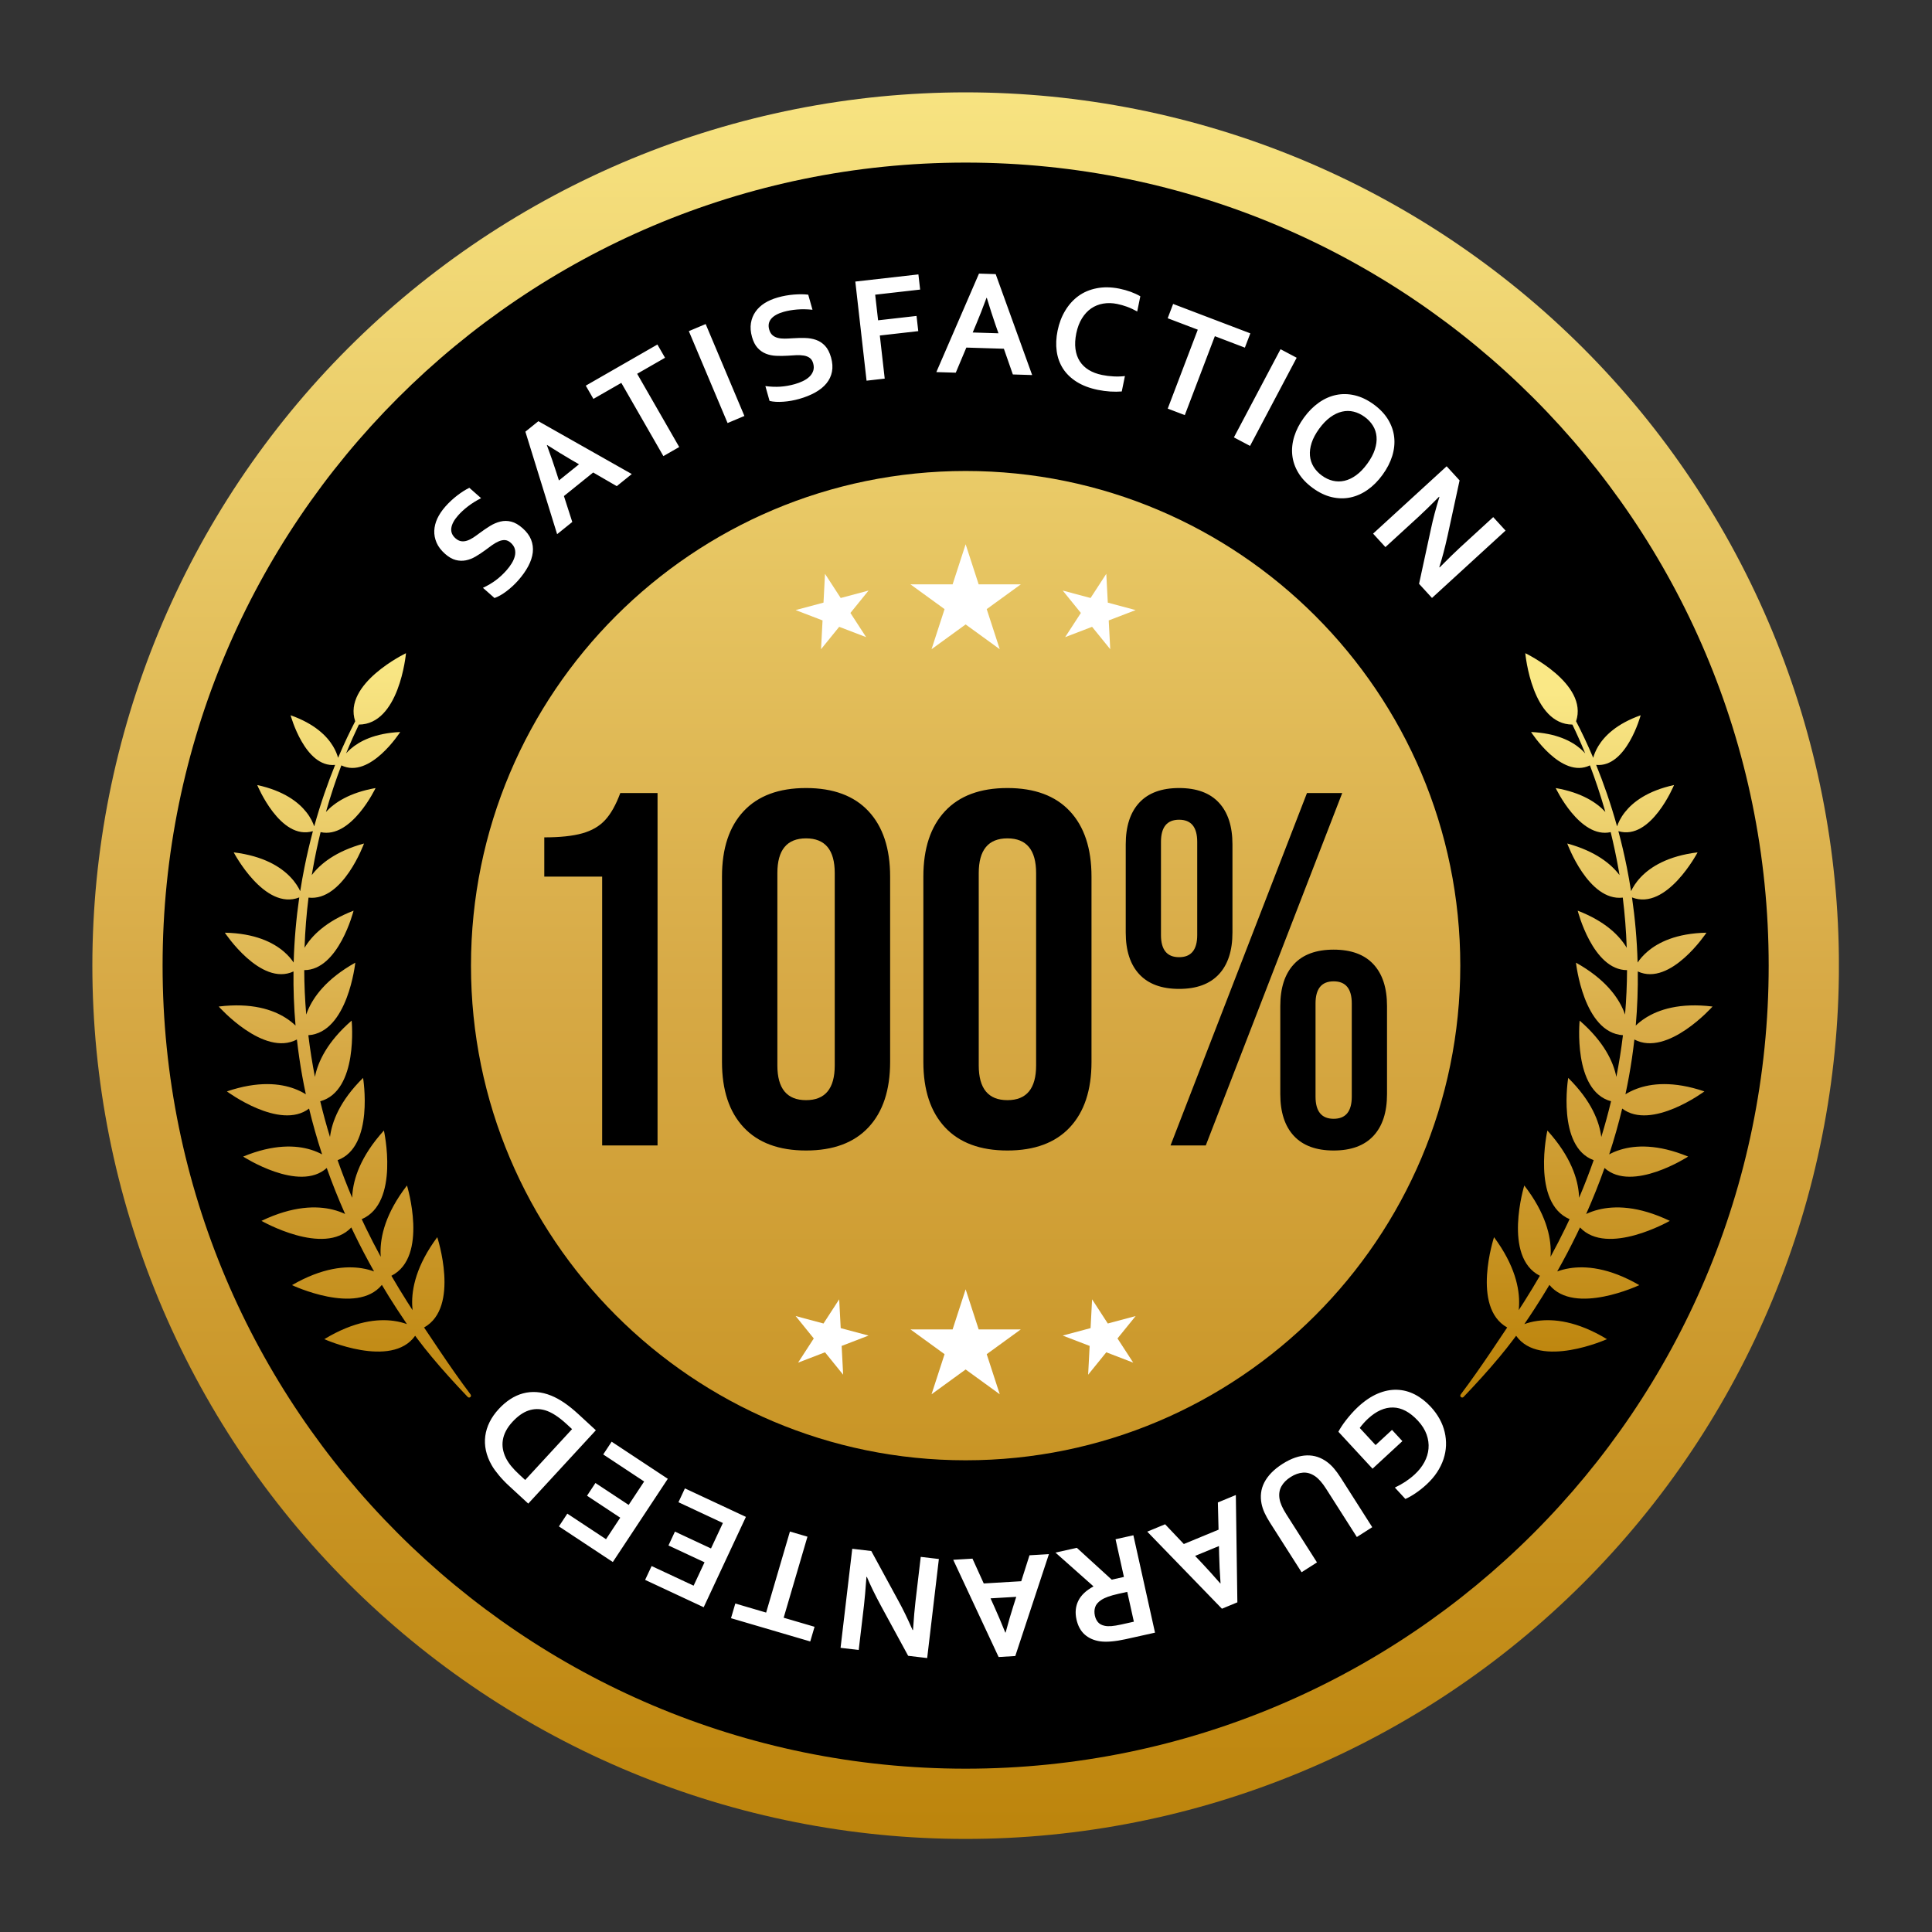 <?xml version="1.0" encoding="UTF-8"?>
<svg xmlns="http://www.w3.org/2000/svg" xmlns:xlink="http://www.w3.org/1999/xlink" width="500" zoomAndPan="magnify" viewBox="0 0 375 375" height="500" preserveAspectRatio="xMidYMid meet" version="1.0">
  <rect x="0" y="0" width="375" height="375" fill="#333333" stroke="none"/>
  <defs>
    <clipPath id="6092ca2dbf">
      <path d="M 17.926 17.926 L 356.926 17.926 L 356.926 356.926 L 17.926 356.926 Z M 17.926 17.926 " clip-rule="nonzero"></path>
    </clipPath>
    <clipPath id="9fa667d205">
      <path d="M 356.934 187.43 C 356.934 190.203 356.867 192.977 356.73 195.746 C 356.594 198.52 356.391 201.285 356.117 204.043 C 355.844 206.805 355.508 209.559 355.098 212.301 C 354.691 215.047 354.219 217.777 353.676 220.5 C 353.137 223.219 352.527 225.926 351.855 228.617 C 351.18 231.309 350.441 233.98 349.637 236.633 C 348.828 239.289 347.961 241.922 347.023 244.535 C 346.09 247.145 345.094 249.734 344.031 252.297 C 342.969 254.859 341.844 257.395 340.66 259.902 C 339.473 262.41 338.227 264.887 336.918 267.332 C 335.613 269.781 334.246 272.191 332.816 274.574 C 331.391 276.953 329.91 279.297 328.367 281.602 C 326.824 283.906 325.23 286.176 323.578 288.402 C 321.926 290.633 320.219 292.816 318.457 294.961 C 316.699 297.105 314.887 299.207 313.023 301.262 C 311.16 303.316 309.25 305.324 307.289 307.289 C 305.324 309.25 303.316 311.16 301.262 313.023 C 299.207 314.887 297.105 316.699 294.961 318.457 C 292.816 320.219 290.633 321.926 288.402 323.578 C 286.176 325.23 283.906 326.824 281.602 328.367 C 279.297 329.91 276.953 331.391 274.574 332.816 C 272.191 334.246 269.781 335.613 267.332 336.918 C 264.887 338.227 262.41 339.473 259.902 340.66 C 257.395 341.844 254.859 342.969 252.297 344.031 C 249.734 345.094 247.145 346.09 244.535 347.023 C 241.922 347.961 239.289 348.828 236.633 349.637 C 233.98 350.441 231.309 351.18 228.617 351.855 C 225.926 352.527 223.219 353.137 220.5 353.676 C 217.777 354.219 215.047 354.691 212.301 355.098 C 209.559 355.508 206.805 355.844 204.043 356.117 C 201.285 356.391 198.52 356.594 195.746 356.73 C 192.977 356.867 190.203 356.934 187.43 356.934 C 184.656 356.934 181.883 356.867 179.113 356.73 C 176.344 356.594 173.578 356.391 170.816 356.117 C 168.055 355.844 165.305 355.508 162.559 355.098 C 159.816 354.691 157.082 354.219 154.363 353.676 C 151.641 353.137 148.934 352.527 146.246 351.855 C 143.555 351.18 140.883 350.441 138.227 349.637 C 135.57 348.828 132.938 347.961 130.328 347.023 C 127.715 346.09 125.129 345.094 122.566 344.031 C 120 342.969 117.465 341.844 114.957 340.66 C 112.449 339.473 109.973 338.227 107.527 336.918 C 105.082 335.613 102.668 334.246 100.289 332.816 C 97.91 331.391 95.566 329.91 93.258 328.367 C 90.953 326.824 88.688 325.23 86.457 323.578 C 84.23 321.926 82.043 320.219 79.898 318.457 C 77.754 316.699 75.656 314.887 73.598 313.023 C 71.543 311.16 69.535 309.25 67.574 307.289 C 65.613 305.324 63.699 303.316 61.836 301.262 C 59.973 299.207 58.164 297.105 56.402 294.961 C 54.645 292.816 52.938 290.633 51.285 288.402 C 49.633 286.176 48.035 283.906 46.492 281.602 C 44.953 279.297 43.469 276.953 42.043 274.574 C 40.617 272.191 39.25 269.781 37.941 267.332 C 36.633 264.887 35.387 262.41 34.203 259.902 C 33.016 257.395 31.891 254.859 30.828 252.297 C 29.77 249.734 28.77 247.145 27.836 244.535 C 26.902 241.922 26.031 239.289 25.227 236.633 C 24.422 233.98 23.68 231.309 23.008 228.617 C 22.332 225.926 21.727 223.219 21.184 220.5 C 20.645 217.777 20.168 215.047 19.762 212.301 C 19.355 209.559 19.016 206.805 18.742 204.043 C 18.473 201.285 18.27 198.52 18.133 195.746 C 17.996 192.977 17.926 190.203 17.926 187.43 C 17.926 184.656 17.996 181.883 18.133 179.113 C 18.27 176.344 18.473 173.578 18.742 170.816 C 19.016 168.055 19.355 165.305 19.762 162.559 C 20.168 159.816 20.645 157.082 21.184 154.363 C 21.727 151.641 22.332 148.934 23.008 146.246 C 23.68 143.555 24.422 140.883 25.227 138.227 C 26.031 135.57 26.902 132.938 27.836 130.328 C 28.77 127.715 29.77 125.129 30.828 122.566 C 31.891 120 33.016 117.465 34.203 114.957 C 35.387 112.449 36.633 109.973 37.941 107.527 C 39.25 105.082 40.617 102.668 42.043 100.289 C 43.469 97.91 44.953 95.566 46.492 93.258 C 48.035 90.953 49.633 88.688 51.285 86.457 C 52.938 84.23 54.645 82.043 56.402 79.898 C 58.164 77.754 59.973 75.656 61.836 73.598 C 63.699 71.543 65.613 69.535 67.574 67.574 C 69.535 65.613 71.543 63.699 73.598 61.836 C 75.656 59.973 77.754 58.164 79.898 56.402 C 82.043 54.645 84.23 52.938 86.457 51.285 C 88.688 49.633 90.953 48.035 93.258 46.492 C 95.566 44.953 97.91 43.469 100.289 42.043 C 102.668 40.617 105.082 39.25 107.527 37.941 C 109.973 36.633 112.449 35.387 114.957 34.203 C 117.465 33.016 120 31.891 122.566 30.828 C 125.129 29.77 127.715 28.77 130.328 27.836 C 132.938 26.902 135.57 26.031 138.227 25.227 C 140.883 24.422 143.555 23.68 146.246 23.008 C 148.934 22.332 151.641 21.727 154.363 21.184 C 157.082 20.645 159.816 20.168 162.559 19.762 C 165.305 19.355 168.055 19.016 170.816 18.742 C 173.578 18.473 176.344 18.27 179.113 18.133 C 181.883 17.996 184.656 17.926 187.43 17.926 C 190.203 17.926 192.977 17.996 195.746 18.133 C 198.52 18.27 201.285 18.473 204.043 18.742 C 206.805 19.016 209.559 19.355 212.301 19.762 C 215.047 20.168 217.777 20.645 220.5 21.184 C 223.219 21.727 225.926 22.332 228.617 23.008 C 231.309 23.68 233.98 24.422 236.633 25.227 C 239.289 26.031 241.922 26.902 244.535 27.836 C 247.145 28.77 249.734 29.77 252.297 30.828 C 254.859 31.891 257.395 33.016 259.902 34.203 C 262.41 35.387 264.887 36.633 267.332 37.941 C 269.781 39.25 272.191 40.617 274.574 42.043 C 276.953 43.469 279.297 44.953 281.602 46.492 C 283.906 48.035 286.176 49.633 288.402 51.285 C 290.633 52.938 292.816 54.645 294.961 56.402 C 297.105 58.164 299.207 59.973 301.262 61.836 C 303.316 63.699 305.324 65.613 307.289 67.574 C 309.25 69.535 311.16 71.543 313.023 73.598 C 314.887 75.656 316.699 77.754 318.457 79.898 C 320.219 82.043 321.926 84.23 323.578 86.457 C 325.23 88.688 326.824 90.953 328.367 93.258 C 329.91 95.566 331.391 97.91 332.816 100.289 C 334.246 102.668 335.613 105.082 336.918 107.527 C 338.227 109.973 339.473 112.449 340.66 114.957 C 341.844 117.465 342.969 120 344.031 122.566 C 345.094 125.129 346.09 127.715 347.023 130.328 C 347.961 132.938 348.828 135.57 349.637 138.227 C 350.441 140.883 351.18 143.555 351.855 146.246 C 352.527 148.934 353.137 151.641 353.676 154.363 C 354.219 157.082 354.691 159.816 355.098 162.559 C 355.508 165.305 355.844 168.055 356.117 170.816 C 356.391 173.578 356.594 176.344 356.73 179.113 C 356.867 181.883 356.934 184.656 356.934 187.43 Z M 356.934 187.43 " clip-rule="nonzero"></path>
    </clipPath>
    <linearGradient x1="0.041" gradientTransform="matrix(0, 363.101, -363.101, 0, 158.349, 2.971)" y1="0" x2="0.975" gradientUnits="userSpaceOnUse" y2="0" id="efe2597309">
      <stop stop-opacity="1" stop-color="rgb(96.915%, 89.043%, 50.487%)" offset="0"></stop>
      <stop stop-opacity="1" stop-color="rgb(96.819%, 88.869%, 50.308%)" offset="0.008"></stop>
      <stop stop-opacity="1" stop-color="rgb(96.626%, 88.522%, 49.953%)" offset="0.016"></stop>
      <stop stop-opacity="1" stop-color="rgb(96.434%, 88.176%, 49.596%)" offset="0.023"></stop>
      <stop stop-opacity="1" stop-color="rgb(96.242%, 87.83%, 49.24%)" offset="0.031"></stop>
      <stop stop-opacity="1" stop-color="rgb(96.049%, 87.483%, 48.883%)" offset="0.039"></stop>
      <stop stop-opacity="1" stop-color="rgb(95.857%, 87.137%, 48.528%)" offset="0.047"></stop>
      <stop stop-opacity="1" stop-color="rgb(95.665%, 86.79%, 48.17%)" offset="0.055"></stop>
      <stop stop-opacity="1" stop-color="rgb(95.473%, 86.444%, 47.815%)" offset="0.062"></stop>
      <stop stop-opacity="1" stop-color="rgb(95.28%, 86.098%, 47.458%)" offset="0.07"></stop>
      <stop stop-opacity="1" stop-color="rgb(95.088%, 85.751%, 47.102%)" offset="0.078"></stop>
      <stop stop-opacity="1" stop-color="rgb(94.896%, 85.403%, 46.745%)" offset="0.086"></stop>
      <stop stop-opacity="1" stop-color="rgb(94.704%, 85.057%, 46.39%)" offset="0.094"></stop>
      <stop stop-opacity="1" stop-color="rgb(94.511%, 84.711%, 46.033%)" offset="0.102"></stop>
      <stop stop-opacity="1" stop-color="rgb(94.319%, 84.364%, 45.677%)" offset="0.109"></stop>
      <stop stop-opacity="1" stop-color="rgb(94.127%, 84.018%, 45.32%)" offset="0.117"></stop>
      <stop stop-opacity="1" stop-color="rgb(93.936%, 83.672%, 44.965%)" offset="0.125"></stop>
      <stop stop-opacity="1" stop-color="rgb(93.744%, 83.325%, 44.608%)" offset="0.133"></stop>
      <stop stop-opacity="1" stop-color="rgb(93.552%, 82.979%, 44.252%)" offset="0.141"></stop>
      <stop stop-opacity="1" stop-color="rgb(93.359%, 82.632%, 43.895%)" offset="0.148"></stop>
      <stop stop-opacity="1" stop-color="rgb(93.167%, 82.286%, 43.539%)" offset="0.156"></stop>
      <stop stop-opacity="1" stop-color="rgb(92.975%, 81.94%, 43.184%)" offset="0.164"></stop>
      <stop stop-opacity="1" stop-color="rgb(92.783%, 81.593%, 42.827%)" offset="0.172"></stop>
      <stop stop-opacity="1" stop-color="rgb(92.59%, 81.247%, 42.471%)" offset="0.18"></stop>
      <stop stop-opacity="1" stop-color="rgb(92.398%, 80.901%, 42.114%)" offset="0.188"></stop>
      <stop stop-opacity="1" stop-color="rgb(92.206%, 80.554%, 41.759%)" offset="0.195"></stop>
      <stop stop-opacity="1" stop-color="rgb(92.014%, 80.208%, 41.402%)" offset="0.203"></stop>
      <stop stop-opacity="1" stop-color="rgb(91.821%, 79.861%, 41.046%)" offset="0.211"></stop>
      <stop stop-opacity="1" stop-color="rgb(91.629%, 79.515%, 40.689%)" offset="0.219"></stop>
      <stop stop-opacity="1" stop-color="rgb(91.437%, 79.167%, 40.334%)" offset="0.227"></stop>
      <stop stop-opacity="1" stop-color="rgb(91.245%, 78.821%, 39.977%)" offset="0.234"></stop>
      <stop stop-opacity="1" stop-color="rgb(91.052%, 78.474%, 39.621%)" offset="0.242"></stop>
      <stop stop-opacity="1" stop-color="rgb(90.86%, 78.128%, 39.264%)" offset="0.25"></stop>
      <stop stop-opacity="1" stop-color="rgb(90.669%, 77.782%, 38.908%)" offset="0.258"></stop>
      <stop stop-opacity="1" stop-color="rgb(90.477%, 77.435%, 38.551%)" offset="0.266"></stop>
      <stop stop-opacity="1" stop-color="rgb(90.285%, 77.089%, 38.196%)" offset="0.273"></stop>
      <stop stop-opacity="1" stop-color="rgb(90.092%, 76.743%, 37.839%)" offset="0.281"></stop>
      <stop stop-opacity="1" stop-color="rgb(89.9%, 76.396%, 37.483%)" offset="0.289"></stop>
      <stop stop-opacity="1" stop-color="rgb(89.708%, 76.05%, 37.126%)" offset="0.297"></stop>
      <stop stop-opacity="1" stop-color="rgb(89.516%, 75.703%, 36.771%)" offset="0.305"></stop>
      <stop stop-opacity="1" stop-color="rgb(89.323%, 75.357%, 36.414%)" offset="0.312"></stop>
      <stop stop-opacity="1" stop-color="rgb(89.131%, 75.011%, 36.058%)" offset="0.32"></stop>
      <stop stop-opacity="1" stop-color="rgb(88.939%, 74.664%, 35.701%)" offset="0.328"></stop>
      <stop stop-opacity="1" stop-color="rgb(88.747%, 74.318%, 35.345%)" offset="0.336"></stop>
      <stop stop-opacity="1" stop-color="rgb(88.554%, 73.972%, 34.988%)" offset="0.344"></stop>
      <stop stop-opacity="1" stop-color="rgb(88.362%, 73.625%, 34.633%)" offset="0.352"></stop>
      <stop stop-opacity="1" stop-color="rgb(88.17%, 73.277%, 34.276%)" offset="0.359"></stop>
      <stop stop-opacity="1" stop-color="rgb(87.978%, 72.931%, 33.92%)" offset="0.367"></stop>
      <stop stop-opacity="1" stop-color="rgb(87.785%, 72.585%, 33.563%)" offset="0.375"></stop>
      <stop stop-opacity="1" stop-color="rgb(87.595%, 72.238%, 33.208%)" offset="0.383"></stop>
      <stop stop-opacity="1" stop-color="rgb(87.402%, 71.892%, 32.851%)" offset="0.391"></stop>
      <stop stop-opacity="1" stop-color="rgb(87.21%, 71.545%, 32.495%)" offset="0.398"></stop>
      <stop stop-opacity="1" stop-color="rgb(87.018%, 71.199%, 32.138%)" offset="0.406"></stop>
      <stop stop-opacity="1" stop-color="rgb(86.826%, 70.853%, 31.783%)" offset="0.414"></stop>
      <stop stop-opacity="1" stop-color="rgb(86.633%, 70.506%, 31.425%)" offset="0.422"></stop>
      <stop stop-opacity="1" stop-color="rgb(86.441%, 70.16%, 31.07%)" offset="0.43"></stop>
      <stop stop-opacity="1" stop-color="rgb(86.249%, 69.814%, 30.713%)" offset="0.438"></stop>
      <stop stop-opacity="1" stop-color="rgb(86.057%, 69.467%, 30.357%)" offset="0.445"></stop>
      <stop stop-opacity="1" stop-color="rgb(85.864%, 69.121%, 30%)" offset="0.453"></stop>
      <stop stop-opacity="1" stop-color="rgb(85.672%, 68.774%, 29.645%)" offset="0.461"></stop>
      <stop stop-opacity="1" stop-color="rgb(85.48%, 68.428%, 29.288%)" offset="0.469"></stop>
      <stop stop-opacity="1" stop-color="rgb(85.287%, 68.082%, 28.932%)" offset="0.477"></stop>
      <stop stop-opacity="1" stop-color="rgb(85.095%, 67.735%, 28.575%)" offset="0.484"></stop>
      <stop stop-opacity="1" stop-color="rgb(84.903%, 67.387%, 28.22%)" offset="0.492"></stop>
      <stop stop-opacity="1" stop-color="rgb(84.711%, 67.041%, 27.863%)" offset="0.5"></stop>
      <stop stop-opacity="1" stop-color="rgb(84.52%, 66.695%, 27.507%)" offset="0.508"></stop>
      <stop stop-opacity="1" stop-color="rgb(84.331%, 66.37%, 27.148%)" offset="0.516"></stop>
      <stop stop-opacity="1" stop-color="rgb(84.155%, 66.1%, 26.787%)" offset="0.523"></stop>
      <stop stop-opacity="1" stop-color="rgb(83.989%, 65.868%, 26.422%)" offset="0.531"></stop>
      <stop stop-opacity="1" stop-color="rgb(83.821%, 65.636%, 26.057%)" offset="0.539"></stop>
      <stop stop-opacity="1" stop-color="rgb(83.655%, 65.402%, 25.693%)" offset="0.547"></stop>
      <stop stop-opacity="1" stop-color="rgb(83.487%, 65.17%, 25.328%)" offset="0.555"></stop>
      <stop stop-opacity="1" stop-color="rgb(83.321%, 64.938%, 24.963%)" offset="0.562"></stop>
      <stop stop-opacity="1" stop-color="rgb(83.153%, 64.705%, 24.599%)" offset="0.57"></stop>
      <stop stop-opacity="1" stop-color="rgb(82.986%, 64.473%, 24.234%)" offset="0.578"></stop>
      <stop stop-opacity="1" stop-color="rgb(82.819%, 64.24%, 23.869%)" offset="0.586"></stop>
      <stop stop-opacity="1" stop-color="rgb(82.652%, 64.008%, 23.505%)" offset="0.594"></stop>
      <stop stop-opacity="1" stop-color="rgb(82.484%, 63.776%, 23.14%)" offset="0.602"></stop>
      <stop stop-opacity="1" stop-color="rgb(82.317%, 63.542%, 22.775%)" offset="0.609"></stop>
      <stop stop-opacity="1" stop-color="rgb(82.15%, 63.31%, 22.411%)" offset="0.617"></stop>
      <stop stop-opacity="1" stop-color="rgb(81.982%, 63.078%, 22.046%)" offset="0.625"></stop>
      <stop stop-opacity="1" stop-color="rgb(81.816%, 62.845%, 21.681%)" offset="0.633"></stop>
      <stop stop-opacity="1" stop-color="rgb(81.648%, 62.613%, 21.317%)" offset="0.641"></stop>
      <stop stop-opacity="1" stop-color="rgb(81.482%, 62.381%, 20.952%)" offset="0.648"></stop>
      <stop stop-opacity="1" stop-color="rgb(81.314%, 62.148%, 20.587%)" offset="0.656"></stop>
      <stop stop-opacity="1" stop-color="rgb(81.148%, 61.916%, 20.222%)" offset="0.664"></stop>
      <stop stop-opacity="1" stop-color="rgb(80.98%, 61.682%, 19.858%)" offset="0.672"></stop>
      <stop stop-opacity="1" stop-color="rgb(80.814%, 61.45%, 19.493%)" offset="0.68"></stop>
      <stop stop-opacity="1" stop-color="rgb(80.646%, 61.218%, 19.128%)" offset="0.688"></stop>
      <stop stop-opacity="1" stop-color="rgb(80.478%, 60.985%, 18.764%)" offset="0.695"></stop>
      <stop stop-opacity="1" stop-color="rgb(80.312%, 60.753%, 18.399%)" offset="0.703"></stop>
      <stop stop-opacity="1" stop-color="rgb(80.144%, 60.521%, 18.034%)" offset="0.711"></stop>
      <stop stop-opacity="1" stop-color="rgb(79.977%, 60.287%, 17.67%)" offset="0.719"></stop>
      <stop stop-opacity="1" stop-color="rgb(79.81%, 60.056%, 17.305%)" offset="0.727"></stop>
      <stop stop-opacity="1" stop-color="rgb(79.643%, 59.822%, 16.94%)" offset="0.734"></stop>
      <stop stop-opacity="1" stop-color="rgb(79.475%, 59.59%, 16.576%)" offset="0.742"></stop>
      <stop stop-opacity="1" stop-color="rgb(79.309%, 59.358%, 16.211%)" offset="0.75"></stop>
      <stop stop-opacity="1" stop-color="rgb(79.141%, 59.125%, 15.846%)" offset="0.758"></stop>
      <stop stop-opacity="1" stop-color="rgb(78.975%, 58.893%, 15.482%)" offset="0.766"></stop>
      <stop stop-opacity="1" stop-color="rgb(78.807%, 58.661%, 15.117%)" offset="0.773"></stop>
      <stop stop-opacity="1" stop-color="rgb(78.639%, 58.427%, 14.752%)" offset="0.781"></stop>
      <stop stop-opacity="1" stop-color="rgb(78.473%, 58.195%, 14.388%)" offset="0.789"></stop>
      <stop stop-opacity="1" stop-color="rgb(78.305%, 57.964%, 14.023%)" offset="0.797"></stop>
      <stop stop-opacity="1" stop-color="rgb(78.139%, 57.73%, 13.658%)" offset="0.805"></stop>
      <stop stop-opacity="1" stop-color="rgb(77.971%, 57.498%, 13.293%)" offset="0.812"></stop>
      <stop stop-opacity="1" stop-color="rgb(77.805%, 57.265%, 12.929%)" offset="0.82"></stop>
      <stop stop-opacity="1" stop-color="rgb(77.637%, 57.033%, 12.564%)" offset="0.828"></stop>
      <stop stop-opacity="1" stop-color="rgb(77.47%, 56.801%, 12.199%)" offset="0.836"></stop>
      <stop stop-opacity="1" stop-color="rgb(77.303%, 56.567%, 11.835%)" offset="0.844"></stop>
      <stop stop-opacity="1" stop-color="rgb(77.136%, 56.335%, 11.47%)" offset="0.852"></stop>
      <stop stop-opacity="1" stop-color="rgb(76.968%, 56.104%, 11.105%)" offset="0.859"></stop>
      <stop stop-opacity="1" stop-color="rgb(76.801%, 55.87%, 10.741%)" offset="0.867"></stop>
      <stop stop-opacity="1" stop-color="rgb(76.634%, 55.638%, 10.376%)" offset="0.875"></stop>
      <stop stop-opacity="1" stop-color="rgb(76.466%, 55.405%, 10.011%)" offset="0.883"></stop>
      <stop stop-opacity="1" stop-color="rgb(76.3%, 55.173%, 9.647%)" offset="0.891"></stop>
      <stop stop-opacity="1" stop-color="rgb(76.132%, 54.941%, 9.282%)" offset="0.898"></stop>
      <stop stop-opacity="1" stop-color="rgb(75.966%, 54.707%, 8.917%)" offset="0.906"></stop>
      <stop stop-opacity="1" stop-color="rgb(75.798%, 54.475%, 8.551%)" offset="0.914"></stop>
      <stop stop-opacity="1" stop-color="rgb(75.632%, 54.243%, 8.186%)" offset="0.922"></stop>
      <stop stop-opacity="1" stop-color="rgb(75.464%, 54.01%, 7.822%)" offset="0.93"></stop>
      <stop stop-opacity="1" stop-color="rgb(75.298%, 53.778%, 7.457%)" offset="0.938"></stop>
      <stop stop-opacity="1" stop-color="rgb(75.13%, 53.546%, 7.092%)" offset="0.945"></stop>
      <stop stop-opacity="1" stop-color="rgb(74.962%, 53.313%, 6.728%)" offset="0.953"></stop>
      <stop stop-opacity="1" stop-color="rgb(74.796%, 53.081%, 6.363%)" offset="0.961"></stop>
      <stop stop-opacity="1" stop-color="rgb(74.628%, 52.847%, 5.998%)" offset="0.969"></stop>
      <stop stop-opacity="1" stop-color="rgb(74.461%, 52.615%, 5.634%)" offset="0.977"></stop>
      <stop stop-opacity="1" stop-color="rgb(74.294%, 52.383%, 5.269%)" offset="0.984"></stop>
      <stop stop-opacity="1" stop-color="rgb(74.127%, 52.15%, 4.904%)" offset="0.992"></stop>
      <stop stop-opacity="1" stop-color="rgb(73.959%, 51.918%, 4.539%)" offset="1"></stop>
    </linearGradient>
    <clipPath id="bed74edb3c">
      <path d="M 42 126 L 92 126 L 92 272 L 42 272 Z M 42 126 " clip-rule="nonzero"></path>
    </clipPath>
    <clipPath id="c11a64f6f7">
      <path d="M 68.945 140 C 66.504 132.676 78.801 126.785 78.801 126.785 C 78.801 126.785 78.48 130.375 77.117 133.902 C 75.805 137.293 73.531 140.621 69.66 140.641 C 68.895 142.23 68.047 144.098 67.18 146.223 C 67.422 145.949 67.707 145.668 68.035 145.383 C 69.754 143.879 72.715 142.316 77.68 142.082 C 77.68 142.082 71.816 151.266 66.258 148.559 C 65.238 151.242 64.211 154.27 63.266 157.598 C 64.91 155.812 67.82 153.852 72.898 152.961 C 72.898 152.961 68.215 162.859 62.227 161.516 C 61.672 163.777 61.164 166.156 60.723 168.645 C 60.652 169.047 60.582 169.449 60.516 169.855 C 62.133 167.715 65.129 165.234 70.656 163.723 C 70.656 163.723 66.559 175 59.883 174.227 C 59.496 177.336 59.227 180.586 59.113 183.965 C 60.492 181.656 63.223 178.848 68.629 176.762 C 68.629 176.762 65.715 188.305 59.051 188.301 C 59.066 191.102 59.188 193.977 59.438 196.926 C 59.516 196.703 59.602 196.477 59.695 196.242 C 60.82 193.508 63.348 189.992 68.961 186.855 C 68.961 186.855 67.52 200.438 59.848 200.934 C 60.012 202.301 60.207 203.68 60.426 205.074 C 60.633 206.379 60.867 207.695 61.125 209.023 C 61.703 206.133 63.484 202.238 68.254 198.098 C 68.254 198.098 69.617 211.746 62.156 213.754 C 62.703 216.039 63.332 218.352 64.051 220.695 C 64.418 217.762 65.922 213.715 70.473 209.219 C 70.473 209.219 72.688 222.586 65.527 225.188 C 66.375 227.594 67.312 230.031 68.355 232.488 C 68.363 232.332 68.371 232.172 68.379 232.008 C 68.586 228.879 69.934 224.488 74.516 219.434 C 74.516 219.434 77.641 233.469 70.207 236.641 C 70.48 237.223 70.754 237.805 71.039 238.391 C 71.934 240.23 72.887 242.086 73.902 243.949 C 73.879 243.684 73.867 243.406 73.863 243.117 C 73.824 239.984 74.828 235.5 78.996 230.102 C 78.996 230.102 83.242 243.949 75.969 247.629 C 76.945 249.309 77.973 250.996 79.047 252.695 C 79.383 253.23 79.73 253.766 80.078 254.301 C 80.043 253.973 80.016 253.625 80.004 253.258 C 79.898 250.121 80.809 245.617 84.871 240.137 C 84.871 240.137 89.348 253.75 82.312 257.664 C 82.516 257.965 82.719 258.266 82.922 258.57 C 83.73 259.773 84.539 261 85.375 262.23 C 87.25 265.008 89.199 267.824 91.332 270.656 C 91.461 270.812 91.441 271.043 91.289 271.176 C 91.137 271.305 90.902 271.285 90.773 271.133 C 88.305 268.547 85.977 265.992 83.82 263.398 C 82.855 262.238 81.93 261.074 81.047 259.898 C 80.891 259.688 80.738 259.477 80.582 259.27 C 75.988 265.77 62.949 259.93 62.949 259.93 C 68.781 256.391 73.352 255.949 76.461 256.387 C 77.453 256.527 78.297 256.758 78.984 257.008 C 78.301 256.008 77.637 255.008 76.992 254.012 C 75.988 252.473 75.031 250.934 74.121 249.398 C 69.238 255.379 56.676 249.441 56.676 249.441 C 62.578 246.023 67.156 245.672 70.258 246.176 C 71.172 246.324 71.953 246.547 72.605 246.785 C 71.223 244.336 69.949 241.902 68.781 239.488 C 68.578 239.074 68.379 238.66 68.188 238.246 C 62.871 243.906 50.75 236.969 50.75 236.969 C 56.902 234.023 61.492 234.031 64.547 234.777 C 65.516 235.012 66.328 235.324 66.988 235.637 C 65.648 232.625 64.465 229.648 63.422 226.707 C 58.082 231.547 47.195 224.492 47.195 224.492 C 53.137 222.039 57.461 222.285 60.293 223.145 C 61.18 223.414 61.922 223.738 62.52 224.066 C 61.535 221.059 60.695 218.09 59.992 215.172 C 54.328 219.492 44.039 211.84 44.039 211.84 C 50.129 209.773 54.426 210.297 57.199 211.34 C 58.066 211.664 58.785 212.039 59.363 212.402 C 58.859 210.043 58.441 207.719 58.105 205.43 C 57.922 204.195 57.766 202.977 57.629 201.766 C 51.18 205.199 42.453 195.367 42.453 195.367 C 48.836 194.586 52.934 195.977 55.438 197.562 C 56.234 198.062 56.867 198.586 57.363 199.066 C 57.047 195.457 56.93 191.949 56.969 188.559 C 50.578 191.523 43.641 181.035 43.641 181.035 C 49.492 181.152 53.008 182.93 55.062 184.68 C 55.969 185.449 56.59 186.219 57 186.832 C 57.121 182.402 57.512 178.18 58.086 174.191 C 51.34 176.836 45.363 165.445 45.363 165.445 C 51.176 166.152 54.492 168.277 56.359 170.227 C 57.363 171.277 57.949 172.273 58.273 172.973 C 58.52 171.387 58.797 169.844 59.098 168.34 C 59.586 165.891 60.141 163.551 60.734 161.328 C 54.387 163.23 49.93 152.375 49.93 152.375 C 55.113 153.504 57.93 155.703 59.449 157.621 C 60.324 158.727 60.77 159.738 60.988 160.398 C 62.234 155.914 63.648 151.914 65.047 148.469 C 59.164 149.043 56.406 138.832 56.406 138.832 C 61.094 140.492 63.449 142.867 64.633 144.824 C 65.16 145.691 65.453 146.48 65.621 147.086 C 66.793 144.316 67.938 141.941 68.945 140 Z M 68.945 140 " clip-rule="evenodd"></path>
    </clipPath>
    <linearGradient x1="-0" gradientTransform="matrix(0, 152.874, -152.874, 0, 78.803, 126.785)" y1="0" x2="0.945" gradientUnits="userSpaceOnUse" y2="0" id="3b403d82b3">
      <stop stop-opacity="1" stop-color="rgb(98%, 90.999%, 52.499%)" offset="0"></stop>
      <stop stop-opacity="1" stop-color="rgb(97.897%, 90.816%, 52.312%)" offset="0.008"></stop>
      <stop stop-opacity="1" stop-color="rgb(97.696%, 90.451%, 51.936%)" offset="0.016"></stop>
      <stop stop-opacity="1" stop-color="rgb(97.493%, 90.086%, 51.561%)" offset="0.023"></stop>
      <stop stop-opacity="1" stop-color="rgb(97.29%, 89.722%, 51.186%)" offset="0.031"></stop>
      <stop stop-opacity="1" stop-color="rgb(97.089%, 89.357%, 50.81%)" offset="0.039"></stop>
      <stop stop-opacity="1" stop-color="rgb(96.886%, 88.992%, 50.435%)" offset="0.047"></stop>
      <stop stop-opacity="1" stop-color="rgb(96.683%, 88.628%, 50.061%)" offset="0.055"></stop>
      <stop stop-opacity="1" stop-color="rgb(96.481%, 88.263%, 49.686%)" offset="0.062"></stop>
      <stop stop-opacity="1" stop-color="rgb(96.278%, 87.897%, 49.31%)" offset="0.07"></stop>
      <stop stop-opacity="1" stop-color="rgb(96.077%, 87.532%, 48.935%)" offset="0.078"></stop>
      <stop stop-opacity="1" stop-color="rgb(95.874%, 87.167%, 48.56%)" offset="0.086"></stop>
      <stop stop-opacity="1" stop-color="rgb(95.671%, 86.803%, 48.184%)" offset="0.094"></stop>
      <stop stop-opacity="1" stop-color="rgb(95.47%, 86.438%, 47.809%)" offset="0.102"></stop>
      <stop stop-opacity="1" stop-color="rgb(95.267%, 86.073%, 47.433%)" offset="0.109"></stop>
      <stop stop-opacity="1" stop-color="rgb(95.064%, 85.709%, 47.06%)" offset="0.117"></stop>
      <stop stop-opacity="1" stop-color="rgb(94.862%, 85.344%, 46.684%)" offset="0.125"></stop>
      <stop stop-opacity="1" stop-color="rgb(94.659%, 84.979%, 46.309%)" offset="0.133"></stop>
      <stop stop-opacity="1" stop-color="rgb(94.458%, 84.613%, 45.934%)" offset="0.141"></stop>
      <stop stop-opacity="1" stop-color="rgb(94.255%, 84.248%, 45.558%)" offset="0.148"></stop>
      <stop stop-opacity="1" stop-color="rgb(94.052%, 83.884%, 45.183%)" offset="0.156"></stop>
      <stop stop-opacity="1" stop-color="rgb(93.851%, 83.519%, 44.807%)" offset="0.164"></stop>
      <stop stop-opacity="1" stop-color="rgb(93.648%, 83.154%, 44.432%)" offset="0.172"></stop>
      <stop stop-opacity="1" stop-color="rgb(93.445%, 82.79%, 44.057%)" offset="0.18"></stop>
      <stop stop-opacity="1" stop-color="rgb(93.243%, 82.425%, 43.683%)" offset="0.188"></stop>
      <stop stop-opacity="1" stop-color="rgb(93.04%, 82.06%, 43.307%)" offset="0.195"></stop>
      <stop stop-opacity="1" stop-color="rgb(92.839%, 81.696%, 42.932%)" offset="0.203"></stop>
      <stop stop-opacity="1" stop-color="rgb(92.636%, 81.331%, 42.557%)" offset="0.211"></stop>
      <stop stop-opacity="1" stop-color="rgb(92.433%, 80.965%, 42.181%)" offset="0.219"></stop>
      <stop stop-opacity="1" stop-color="rgb(92.232%, 80.6%, 41.806%)" offset="0.227"></stop>
      <stop stop-opacity="1" stop-color="rgb(92.029%, 80.235%, 41.431%)" offset="0.234"></stop>
      <stop stop-opacity="1" stop-color="rgb(91.827%, 79.871%, 41.055%)" offset="0.242"></stop>
      <stop stop-opacity="1" stop-color="rgb(91.624%, 79.506%, 40.681%)" offset="0.25"></stop>
      <stop stop-opacity="1" stop-color="rgb(91.422%, 79.141%, 40.306%)" offset="0.258"></stop>
      <stop stop-opacity="1" stop-color="rgb(91.22%, 78.777%, 39.931%)" offset="0.266"></stop>
      <stop stop-opacity="1" stop-color="rgb(91.017%, 78.412%, 39.555%)" offset="0.273"></stop>
      <stop stop-opacity="1" stop-color="rgb(90.814%, 78.047%, 39.18%)" offset="0.281"></stop>
      <stop stop-opacity="1" stop-color="rgb(90.613%, 77.681%, 38.805%)" offset="0.289"></stop>
      <stop stop-opacity="1" stop-color="rgb(90.41%, 77.316%, 38.429%)" offset="0.297"></stop>
      <stop stop-opacity="1" stop-color="rgb(90.208%, 76.952%, 38.054%)" offset="0.305"></stop>
      <stop stop-opacity="1" stop-color="rgb(90.005%, 76.587%, 37.68%)" offset="0.312"></stop>
      <stop stop-opacity="1" stop-color="rgb(89.803%, 76.222%, 37.305%)" offset="0.32"></stop>
      <stop stop-opacity="1" stop-color="rgb(89.601%, 75.858%, 36.929%)" offset="0.328"></stop>
      <stop stop-opacity="1" stop-color="rgb(89.398%, 75.493%, 36.554%)" offset="0.336"></stop>
      <stop stop-opacity="1" stop-color="rgb(89.195%, 75.128%, 36.179%)" offset="0.344"></stop>
      <stop stop-opacity="1" stop-color="rgb(88.994%, 74.763%, 35.803%)" offset="0.352"></stop>
      <stop stop-opacity="1" stop-color="rgb(88.791%, 74.399%, 35.428%)" offset="0.359"></stop>
      <stop stop-opacity="1" stop-color="rgb(88.589%, 74.033%, 35.052%)" offset="0.367"></stop>
      <stop stop-opacity="1" stop-color="rgb(88.387%, 73.668%, 34.677%)" offset="0.375"></stop>
      <stop stop-opacity="1" stop-color="rgb(88.184%, 73.303%, 34.303%)" offset="0.383"></stop>
      <stop stop-opacity="1" stop-color="rgb(87.982%, 72.939%, 33.928%)" offset="0.391"></stop>
      <stop stop-opacity="1" stop-color="rgb(87.779%, 72.574%, 33.553%)" offset="0.398"></stop>
      <stop stop-opacity="1" stop-color="rgb(87.576%, 72.209%, 33.177%)" offset="0.406"></stop>
      <stop stop-opacity="1" stop-color="rgb(87.375%, 71.844%, 32.802%)" offset="0.414"></stop>
      <stop stop-opacity="1" stop-color="rgb(87.172%, 71.48%, 32.426%)" offset="0.422"></stop>
      <stop stop-opacity="1" stop-color="rgb(86.971%, 71.115%, 32.051%)" offset="0.43"></stop>
      <stop stop-opacity="1" stop-color="rgb(86.768%, 70.749%, 31.676%)" offset="0.438"></stop>
      <stop stop-opacity="1" stop-color="rgb(86.565%, 70.384%, 31.302%)" offset="0.445"></stop>
      <stop stop-opacity="1" stop-color="rgb(86.363%, 70.02%, 30.927%)" offset="0.453"></stop>
      <stop stop-opacity="1" stop-color="rgb(86.16%, 69.655%, 30.551%)" offset="0.461"></stop>
      <stop stop-opacity="1" stop-color="rgb(85.957%, 69.29%, 30.176%)" offset="0.469"></stop>
      <stop stop-opacity="1" stop-color="rgb(85.756%, 68.925%, 29.8%)" offset="0.477"></stop>
      <stop stop-opacity="1" stop-color="rgb(85.553%, 68.561%, 29.425%)" offset="0.484"></stop>
      <stop stop-opacity="1" stop-color="rgb(85.352%, 68.196%, 29.05%)" offset="0.492"></stop>
      <stop stop-opacity="1" stop-color="rgb(85.149%, 67.831%, 28.674%)" offset="0.5"></stop>
      <stop stop-opacity="1" stop-color="rgb(84.946%, 67.465%, 28.299%)" offset="0.508"></stop>
      <stop stop-opacity="1" stop-color="rgb(84.744%, 67.101%, 27.925%)" offset="0.516"></stop>
      <stop stop-opacity="1" stop-color="rgb(84.541%, 66.736%, 27.55%)" offset="0.523"></stop>
      <stop stop-opacity="1" stop-color="rgb(84.344%, 66.393%, 27.177%)" offset="0.531"></stop>
      <stop stop-opacity="1" stop-color="rgb(84.169%, 66.118%, 26.816%)" offset="0.539"></stop>
      <stop stop-opacity="1" stop-color="rgb(84.006%, 65.892%, 26.46%)" offset="0.547"></stop>
      <stop stop-opacity="1" stop-color="rgb(83.844%, 65.666%, 26.106%)" offset="0.555"></stop>
      <stop stop-opacity="1" stop-color="rgb(83.681%, 65.44%, 25.752%)" offset="0.562"></stop>
      <stop stop-opacity="1" stop-color="rgb(83.519%, 65.215%, 25.397%)" offset="0.57"></stop>
      <stop stop-opacity="1" stop-color="rgb(83.356%, 64.989%, 25.043%)" offset="0.578"></stop>
      <stop stop-opacity="1" stop-color="rgb(83.194%, 64.763%, 24.689%)" offset="0.586"></stop>
      <stop stop-opacity="1" stop-color="rgb(83.031%, 64.537%, 24.333%)" offset="0.594"></stop>
      <stop stop-opacity="1" stop-color="rgb(82.869%, 64.31%, 23.979%)" offset="0.602"></stop>
      <stop stop-opacity="1" stop-color="rgb(82.707%, 64.084%, 23.625%)" offset="0.609"></stop>
      <stop stop-opacity="1" stop-color="rgb(82.544%, 63.858%, 23.27%)" offset="0.617"></stop>
      <stop stop-opacity="1" stop-color="rgb(82.382%, 63.632%, 22.916%)" offset="0.625"></stop>
      <stop stop-opacity="1" stop-color="rgb(82.219%, 63.406%, 22.562%)" offset="0.633"></stop>
      <stop stop-opacity="1" stop-color="rgb(82.057%, 63.181%, 22.206%)" offset="0.641"></stop>
      <stop stop-opacity="1" stop-color="rgb(81.894%, 62.955%, 21.852%)" offset="0.648"></stop>
      <stop stop-opacity="1" stop-color="rgb(81.732%, 62.729%, 21.498%)" offset="0.656"></stop>
      <stop stop-opacity="1" stop-color="rgb(81.569%, 62.503%, 21.143%)" offset="0.664"></stop>
      <stop stop-opacity="1" stop-color="rgb(81.407%, 62.276%, 20.789%)" offset="0.672"></stop>
      <stop stop-opacity="1" stop-color="rgb(81.244%, 62.05%, 20.435%)" offset="0.68"></stop>
      <stop stop-opacity="1" stop-color="rgb(81.082%, 61.824%, 20.079%)" offset="0.688"></stop>
      <stop stop-opacity="1" stop-color="rgb(80.919%, 61.598%, 19.725%)" offset="0.695"></stop>
      <stop stop-opacity="1" stop-color="rgb(80.757%, 61.372%, 19.371%)" offset="0.703"></stop>
      <stop stop-opacity="1" stop-color="rgb(80.594%, 61.147%, 19.016%)" offset="0.711"></stop>
      <stop stop-opacity="1" stop-color="rgb(80.432%, 60.921%, 18.661%)" offset="0.719"></stop>
      <stop stop-opacity="1" stop-color="rgb(80.269%, 60.695%, 18.307%)" offset="0.727"></stop>
      <stop stop-opacity="1" stop-color="rgb(80.107%, 60.469%, 17.952%)" offset="0.734"></stop>
      <stop stop-opacity="1" stop-color="rgb(79.944%, 60.242%, 17.598%)" offset="0.742"></stop>
      <stop stop-opacity="1" stop-color="rgb(79.782%, 60.016%, 17.244%)" offset="0.75"></stop>
      <stop stop-opacity="1" stop-color="rgb(79.619%, 59.79%, 16.888%)" offset="0.758"></stop>
      <stop stop-opacity="1" stop-color="rgb(79.457%, 59.564%, 16.534%)" offset="0.766"></stop>
      <stop stop-opacity="1" stop-color="rgb(79.294%, 59.338%, 16.18%)" offset="0.773"></stop>
      <stop stop-opacity="1" stop-color="rgb(79.132%, 59.113%, 15.825%)" offset="0.781"></stop>
      <stop stop-opacity="1" stop-color="rgb(78.969%, 58.887%, 15.471%)" offset="0.789"></stop>
      <stop stop-opacity="1" stop-color="rgb(78.807%, 58.661%, 15.117%)" offset="0.797"></stop>
      <stop stop-opacity="1" stop-color="rgb(78.644%, 58.435%, 14.761%)" offset="0.805"></stop>
      <stop stop-opacity="1" stop-color="rgb(78.482%, 58.208%, 14.407%)" offset="0.812"></stop>
      <stop stop-opacity="1" stop-color="rgb(78.319%, 57.982%, 14.053%)" offset="0.82"></stop>
      <stop stop-opacity="1" stop-color="rgb(78.157%, 57.756%, 13.698%)" offset="0.828"></stop>
      <stop stop-opacity="1" stop-color="rgb(77.994%, 57.53%, 13.344%)" offset="0.836"></stop>
      <stop stop-opacity="1" stop-color="rgb(77.832%, 57.304%, 12.99%)" offset="0.844"></stop>
      <stop stop-opacity="1" stop-color="rgb(77.67%, 57.079%, 12.634%)" offset="0.852"></stop>
      <stop stop-opacity="1" stop-color="rgb(77.507%, 56.853%, 12.28%)" offset="0.859"></stop>
      <stop stop-opacity="1" stop-color="rgb(77.345%, 56.627%, 11.926%)" offset="0.867"></stop>
      <stop stop-opacity="1" stop-color="rgb(77.182%, 56.401%, 11.572%)" offset="0.875"></stop>
      <stop stop-opacity="1" stop-color="rgb(77.02%, 56.174%, 11.217%)" offset="0.883"></stop>
      <stop stop-opacity="1" stop-color="rgb(76.857%, 55.948%, 10.863%)" offset="0.891"></stop>
      <stop stop-opacity="1" stop-color="rgb(76.695%, 55.722%, 10.509%)" offset="0.898"></stop>
      <stop stop-opacity="1" stop-color="rgb(76.532%, 55.496%, 10.153%)" offset="0.906"></stop>
      <stop stop-opacity="1" stop-color="rgb(76.37%, 55.27%, 9.799%)" offset="0.914"></stop>
      <stop stop-opacity="1" stop-color="rgb(76.207%, 55.045%, 9.445%)" offset="0.922"></stop>
      <stop stop-opacity="1" stop-color="rgb(76.045%, 54.819%, 9.09%)" offset="0.93"></stop>
      <stop stop-opacity="1" stop-color="rgb(75.882%, 54.593%, 8.736%)" offset="0.938"></stop>
      <stop stop-opacity="1" stop-color="rgb(75.72%, 54.367%, 8.382%)" offset="0.945"></stop>
      <stop stop-opacity="1" stop-color="rgb(75.557%, 54.14%, 8.026%)" offset="0.953"></stop>
      <stop stop-opacity="1" stop-color="rgb(75.395%, 53.914%, 7.672%)" offset="0.961"></stop>
      <stop stop-opacity="1" stop-color="rgb(75.232%, 53.688%, 7.318%)" offset="0.969"></stop>
      <stop stop-opacity="1" stop-color="rgb(75.07%, 53.462%, 6.963%)" offset="0.977"></stop>
      <stop stop-opacity="1" stop-color="rgb(74.907%, 53.236%, 6.609%)" offset="0.984"></stop>
      <stop stop-opacity="1" stop-color="rgb(74.745%, 53.011%, 6.255%)" offset="0.992"></stop>
      <stop stop-opacity="1" stop-color="rgb(74.582%, 52.785%, 5.899%)" offset="1"></stop>
    </linearGradient>
    <clipPath id="3173f5e80c">
      <path d="M 283 126 L 333 126 L 333 272 L 283 272 Z M 283 126 " clip-rule="nonzero"></path>
    </clipPath>
    <clipPath id="0b23f0b836">
      <path d="M 305.199 140.641 C 301.328 140.621 299.055 137.293 297.746 133.902 C 296.379 130.375 296.059 126.785 296.059 126.785 C 296.059 126.785 308.355 132.676 305.918 140 C 306.926 141.941 308.07 144.316 309.242 147.086 C 309.406 146.48 309.703 145.691 310.227 144.824 C 311.414 142.867 313.77 140.492 318.453 138.832 C 318.453 138.832 315.695 149.043 309.812 148.465 C 311.211 151.914 312.625 155.914 313.871 160.398 C 314.09 159.738 314.535 158.727 315.414 157.621 C 316.93 155.703 319.746 153.504 324.93 152.375 C 324.93 152.375 320.473 163.23 314.125 161.328 C 314.723 163.551 315.277 165.891 315.766 168.34 C 316.066 169.844 316.34 171.387 316.59 172.973 C 316.914 172.273 317.496 171.277 318.5 170.227 C 320.367 168.277 323.688 166.152 329.5 165.445 C 329.5 165.445 323.523 176.836 316.773 174.191 C 317.348 178.18 317.738 182.402 317.859 186.832 C 318.27 186.219 318.891 185.449 319.797 184.68 C 321.852 182.93 325.367 181.152 331.223 181.035 C 331.223 181.035 324.281 191.523 317.895 188.559 C 317.934 191.949 317.812 195.453 317.5 199.066 C 317.992 198.586 318.629 198.062 319.422 197.562 C 321.926 195.977 326.023 194.586 332.406 195.367 C 332.406 195.367 323.68 205.199 317.23 201.766 C 317.094 202.977 316.938 204.195 316.758 205.43 C 316.422 207.719 316.004 210.043 315.496 212.402 C 316.074 212.039 316.797 211.664 317.664 211.34 C 320.438 210.297 324.734 209.773 330.824 211.84 C 330.824 211.84 320.531 219.492 314.867 215.172 C 314.164 218.09 313.328 221.059 312.34 224.066 C 312.941 223.738 313.68 223.41 314.566 223.145 C 317.402 222.285 321.723 222.035 327.668 224.492 C 327.668 224.492 316.777 231.547 311.438 226.707 C 310.398 229.648 309.211 232.625 307.871 235.637 C 308.531 235.324 309.344 235.012 310.312 234.777 C 313.367 234.031 317.957 234.023 324.109 236.969 C 324.109 236.969 311.988 243.906 306.676 238.246 C 306.48 238.66 306.281 239.074 306.082 239.488 C 304.91 241.902 303.637 244.336 302.254 246.785 C 302.906 246.547 303.691 246.324 304.602 246.176 C 307.703 245.672 312.281 246.023 318.184 249.441 C 318.184 249.441 305.625 255.379 300.742 249.398 C 299.828 250.934 298.871 252.473 297.871 254.012 C 297.223 255.008 296.562 256.008 295.875 257.008 C 296.566 256.758 297.406 256.527 298.398 256.387 C 301.512 255.949 306.078 256.391 311.91 259.93 C 311.91 259.93 298.875 265.77 294.277 259.27 C 294.125 259.477 293.969 259.688 293.812 259.898 C 292.934 261.074 292.004 262.238 291.039 263.398 C 288.883 265.992 286.555 268.547 284.086 271.133 C 283.957 271.285 283.727 271.305 283.57 271.172 C 283.418 271.043 283.398 270.812 283.527 270.656 C 285.66 267.824 287.609 265.008 289.488 262.23 C 290.32 261 291.129 259.773 291.938 258.57 C 292.141 258.266 292.344 257.965 292.547 257.664 C 285.512 253.75 289.992 240.137 289.992 240.137 C 294.051 245.617 294.961 250.121 294.855 253.258 C 294.844 253.625 294.82 253.973 294.781 254.301 C 295.133 253.766 295.477 253.23 295.816 252.695 C 296.891 250.996 297.914 249.309 298.891 247.629 C 291.617 243.949 295.863 230.102 295.863 230.102 C 300.035 235.5 301.035 239.984 300.996 243.117 C 300.992 243.406 300.98 243.684 300.961 243.949 C 301.973 242.086 302.926 240.23 303.82 238.391 C 304.105 237.805 304.383 237.223 304.656 236.637 C 297.219 233.469 300.344 219.434 300.344 219.434 C 304.926 224.488 306.277 228.879 306.48 232.008 C 306.492 232.172 306.5 232.332 306.504 232.488 C 307.547 230.031 308.488 227.594 309.332 225.188 C 302.172 222.586 304.387 209.219 304.387 209.219 C 308.938 213.715 310.445 217.762 310.809 220.695 C 311.527 218.352 312.156 216.039 312.703 213.754 C 305.242 211.746 306.609 198.098 306.609 198.098 C 311.379 202.238 313.156 206.133 313.734 209.023 C 313.992 207.695 314.227 206.379 314.434 205.074 C 314.656 203.68 314.848 202.297 315.012 200.934 C 307.34 200.438 305.898 186.855 305.898 186.855 C 311.512 189.992 314.039 193.508 315.164 196.242 C 315.262 196.477 315.348 196.703 315.422 196.926 C 315.672 193.977 315.793 191.102 315.809 188.301 C 309.145 188.305 306.23 176.762 306.23 176.762 C 311.641 178.848 314.367 181.656 315.746 183.965 C 315.633 180.586 315.363 177.336 314.98 174.227 C 308.305 175 304.203 163.723 304.203 163.723 C 309.73 165.234 312.727 167.715 314.348 169.855 C 314.277 169.449 314.211 169.047 314.141 168.645 C 313.699 166.156 313.188 163.777 312.633 161.516 C 306.648 162.859 301.961 152.961 301.961 152.961 C 307.043 153.852 309.949 155.812 311.598 157.598 C 310.648 154.27 309.625 151.242 308.602 148.559 C 303.043 151.266 297.18 142.082 297.18 142.082 C 302.145 142.316 305.105 143.879 306.828 145.383 C 307.156 145.668 307.438 145.949 307.68 146.223 C 306.812 144.098 305.969 142.23 305.199 140.641 Z M 305.199 140.641 " clip-rule="evenodd"></path>
    </clipPath>
    <linearGradient x1="-0.052" gradientTransform="matrix(0, 137.36, -137.36, 0, 297.743, 133.901)" y1="0" x2="1" gradientUnits="userSpaceOnUse" y2="0" id="0d654e36a7">
      <stop stop-opacity="1" stop-color="rgb(98%, 90.999%, 52.499%)" offset="0"></stop>
      <stop stop-opacity="1" stop-color="rgb(98%, 90.999%, 52.499%)" offset="0.031"></stop>
      <stop stop-opacity="1" stop-color="rgb(98%, 90.999%, 52.499%)" offset="0.047"></stop>
      <stop stop-opacity="1" stop-color="rgb(97.92%, 90.857%, 52.353%)" offset="0.055"></stop>
      <stop stop-opacity="1" stop-color="rgb(97.729%, 90.512%, 51.999%)" offset="0.059"></stop>
      <stop stop-opacity="1" stop-color="rgb(97.617%, 90.309%, 51.79%)" offset="0.062"></stop>
      <stop stop-opacity="1" stop-color="rgb(97.504%, 90.106%, 51.581%)" offset="0.066"></stop>
      <stop stop-opacity="1" stop-color="rgb(97.392%, 89.903%, 51.373%)" offset="0.07"></stop>
      <stop stop-opacity="1" stop-color="rgb(97.279%, 89.7%, 51.164%)" offset="0.074"></stop>
      <stop stop-opacity="1" stop-color="rgb(97.166%, 89.497%, 50.955%)" offset="0.078"></stop>
      <stop stop-opacity="1" stop-color="rgb(97.054%, 89.294%, 50.746%)" offset="0.082"></stop>
      <stop stop-opacity="1" stop-color="rgb(96.941%, 89.091%, 50.537%)" offset="0.086"></stop>
      <stop stop-opacity="1" stop-color="rgb(96.828%, 88.889%, 50.328%)" offset="0.09"></stop>
      <stop stop-opacity="1" stop-color="rgb(96.716%, 88.686%, 50.121%)" offset="0.094"></stop>
      <stop stop-opacity="1" stop-color="rgb(96.603%, 88.483%, 49.911%)" offset="0.098"></stop>
      <stop stop-opacity="1" stop-color="rgb(96.49%, 88.28%, 49.702%)" offset="0.102"></stop>
      <stop stop-opacity="1" stop-color="rgb(96.378%, 88.077%, 49.493%)" offset="0.105"></stop>
      <stop stop-opacity="1" stop-color="rgb(96.266%, 87.874%, 49.284%)" offset="0.109"></stop>
      <stop stop-opacity="1" stop-color="rgb(96.153%, 87.671%, 49.075%)" offset="0.113"></stop>
      <stop stop-opacity="1" stop-color="rgb(96.04%, 87.468%, 48.868%)" offset="0.117"></stop>
      <stop stop-opacity="1" stop-color="rgb(95.927%, 87.265%, 48.659%)" offset="0.121"></stop>
      <stop stop-opacity="1" stop-color="rgb(95.815%, 87.062%, 48.45%)" offset="0.125"></stop>
      <stop stop-opacity="1" stop-color="rgb(95.702%, 86.858%, 48.241%)" offset="0.129"></stop>
      <stop stop-opacity="1" stop-color="rgb(95.59%, 86.655%, 48.032%)" offset="0.133"></stop>
      <stop stop-opacity="1" stop-color="rgb(95.477%, 86.452%, 47.823%)" offset="0.137"></stop>
      <stop stop-opacity="1" stop-color="rgb(95.364%, 86.249%, 47.615%)" offset="0.141"></stop>
      <stop stop-opacity="1" stop-color="rgb(95.251%, 86.046%, 47.406%)" offset="0.145"></stop>
      <stop stop-opacity="1" stop-color="rgb(95.14%, 85.843%, 47.197%)" offset="0.148"></stop>
      <stop stop-opacity="1" stop-color="rgb(95.027%, 85.64%, 46.988%)" offset="0.152"></stop>
      <stop stop-opacity="1" stop-color="rgb(94.914%, 85.437%, 46.779%)" offset="0.156"></stop>
      <stop stop-opacity="1" stop-color="rgb(94.801%, 85.234%, 46.57%)" offset="0.16"></stop>
      <stop stop-opacity="1" stop-color="rgb(94.688%, 85.031%, 46.362%)" offset="0.164"></stop>
      <stop stop-opacity="1" stop-color="rgb(94.576%, 84.828%, 46.153%)" offset="0.168"></stop>
      <stop stop-opacity="1" stop-color="rgb(94.464%, 84.625%, 45.944%)" offset="0.172"></stop>
      <stop stop-opacity="1" stop-color="rgb(94.351%, 84.422%, 45.735%)" offset="0.176"></stop>
      <stop stop-opacity="1" stop-color="rgb(94.238%, 84.219%, 45.528%)" offset="0.18"></stop>
      <stop stop-opacity="1" stop-color="rgb(94.125%, 84.016%, 45.319%)" offset="0.184"></stop>
      <stop stop-opacity="1" stop-color="rgb(94.014%, 83.813%, 45.11%)" offset="0.188"></stop>
      <stop stop-opacity="1" stop-color="rgb(93.901%, 83.611%, 44.901%)" offset="0.191"></stop>
      <stop stop-opacity="1" stop-color="rgb(93.788%, 83.408%, 44.691%)" offset="0.195"></stop>
      <stop stop-opacity="1" stop-color="rgb(93.675%, 83.203%, 44.482%)" offset="0.199"></stop>
      <stop stop-opacity="1" stop-color="rgb(93.562%, 83%, 44.275%)" offset="0.203"></stop>
      <stop stop-opacity="1" stop-color="rgb(93.449%, 82.797%, 44.066%)" offset="0.207"></stop>
      <stop stop-opacity="1" stop-color="rgb(93.338%, 82.594%, 43.857%)" offset="0.211"></stop>
      <stop stop-opacity="1" stop-color="rgb(93.225%, 82.391%, 43.648%)" offset="0.215"></stop>
      <stop stop-opacity="1" stop-color="rgb(93.112%, 82.188%, 43.439%)" offset="0.219"></stop>
      <stop stop-opacity="1" stop-color="rgb(92.999%, 81.985%, 43.23%)" offset="0.223"></stop>
      <stop stop-opacity="1" stop-color="rgb(92.888%, 81.783%, 43.022%)" offset="0.227"></stop>
      <stop stop-opacity="1" stop-color="rgb(92.775%, 81.58%, 42.813%)" offset="0.23"></stop>
      <stop stop-opacity="1" stop-color="rgb(92.662%, 81.377%, 42.604%)" offset="0.234"></stop>
      <stop stop-opacity="1" stop-color="rgb(92.549%, 81.174%, 42.395%)" offset="0.238"></stop>
      <stop stop-opacity="1" stop-color="rgb(92.436%, 80.971%, 42.186%)" offset="0.242"></stop>
      <stop stop-opacity="1" stop-color="rgb(92.323%, 80.768%, 41.977%)" offset="0.246"></stop>
      <stop stop-opacity="1" stop-color="rgb(92.212%, 80.565%, 41.769%)" offset="0.25"></stop>
      <stop stop-opacity="1" stop-color="rgb(92.099%, 80.362%, 41.56%)" offset="0.254"></stop>
      <stop stop-opacity="1" stop-color="rgb(91.986%, 80.159%, 41.351%)" offset="0.258"></stop>
      <stop stop-opacity="1" stop-color="rgb(91.873%, 79.956%, 41.142%)" offset="0.262"></stop>
      <stop stop-opacity="1" stop-color="rgb(91.762%, 79.753%, 40.933%)" offset="0.266"></stop>
      <stop stop-opacity="1" stop-color="rgb(91.649%, 79.549%, 40.724%)" offset="0.27"></stop>
      <stop stop-opacity="1" stop-color="rgb(91.536%, 79.346%, 40.517%)" offset="0.273"></stop>
      <stop stop-opacity="1" stop-color="rgb(91.423%, 79.143%, 40.308%)" offset="0.277"></stop>
      <stop stop-opacity="1" stop-color="rgb(91.31%, 78.94%, 40.099%)" offset="0.281"></stop>
      <stop stop-opacity="1" stop-color="rgb(91.197%, 78.737%, 39.89%)" offset="0.285"></stop>
      <stop stop-opacity="1" stop-color="rgb(91.086%, 78.534%, 39.68%)" offset="0.289"></stop>
      <stop stop-opacity="1" stop-color="rgb(90.973%, 78.331%, 39.471%)" offset="0.293"></stop>
      <stop stop-opacity="1" stop-color="rgb(90.86%, 78.128%, 39.264%)" offset="0.297"></stop>
      <stop stop-opacity="1" stop-color="rgb(90.747%, 77.925%, 39.055%)" offset="0.301"></stop>
      <stop stop-opacity="1" stop-color="rgb(90.636%, 77.722%, 38.846%)" offset="0.305"></stop>
      <stop stop-opacity="1" stop-color="rgb(90.523%, 77.519%, 38.637%)" offset="0.309"></stop>
      <stop stop-opacity="1" stop-color="rgb(90.41%, 77.316%, 38.428%)" offset="0.312"></stop>
      <stop stop-opacity="1" stop-color="rgb(90.297%, 77.113%, 38.219%)" offset="0.316"></stop>
      <stop stop-opacity="1" stop-color="rgb(90.184%, 76.91%, 38.011%)" offset="0.32"></stop>
      <stop stop-opacity="1" stop-color="rgb(90.071%, 76.707%, 37.802%)" offset="0.324"></stop>
      <stop stop-opacity="1" stop-color="rgb(89.96%, 76.505%, 37.593%)" offset="0.328"></stop>
      <stop stop-opacity="1" stop-color="rgb(89.847%, 76.302%, 37.384%)" offset="0.332"></stop>
      <stop stop-opacity="1" stop-color="rgb(89.734%, 76.099%, 37.175%)" offset="0.336"></stop>
      <stop stop-opacity="1" stop-color="rgb(89.621%, 75.894%, 36.966%)" offset="0.34"></stop>
      <stop stop-opacity="1" stop-color="rgb(89.51%, 75.691%, 36.758%)" offset="0.344"></stop>
      <stop stop-opacity="1" stop-color="rgb(89.397%, 75.488%, 36.549%)" offset="0.348"></stop>
      <stop stop-opacity="1" stop-color="rgb(89.284%, 75.285%, 36.34%)" offset="0.352"></stop>
      <stop stop-opacity="1" stop-color="rgb(89.171%, 75.082%, 36.131%)" offset="0.355"></stop>
      <stop stop-opacity="1" stop-color="rgb(89.058%, 74.879%, 35.922%)" offset="0.359"></stop>
      <stop stop-opacity="1" stop-color="rgb(88.945%, 74.677%, 35.713%)" offset="0.363"></stop>
      <stop stop-opacity="1" stop-color="rgb(88.834%, 74.474%, 35.506%)" offset="0.367"></stop>
      <stop stop-opacity="1" stop-color="rgb(88.721%, 74.271%, 35.297%)" offset="0.371"></stop>
      <stop stop-opacity="1" stop-color="rgb(88.608%, 74.068%, 35.088%)" offset="0.375"></stop>
      <stop stop-opacity="1" stop-color="rgb(88.495%, 73.865%, 34.879%)" offset="0.379"></stop>
      <stop stop-opacity="1" stop-color="rgb(88.383%, 73.662%, 34.671%)" offset="0.383"></stop>
      <stop stop-opacity="1" stop-color="rgb(88.271%, 73.459%, 34.462%)" offset="0.387"></stop>
      <stop stop-opacity="1" stop-color="rgb(88.158%, 73.256%, 34.253%)" offset="0.391"></stop>
      <stop stop-opacity="1" stop-color="rgb(88.045%, 73.053%, 34.044%)" offset="0.395"></stop>
      <stop stop-opacity="1" stop-color="rgb(87.932%, 72.85%, 33.835%)" offset="0.398"></stop>
      <stop stop-opacity="1" stop-color="rgb(87.819%, 72.647%, 33.626%)" offset="0.402"></stop>
      <stop stop-opacity="1" stop-color="rgb(87.708%, 72.444%, 33.418%)" offset="0.406"></stop>
      <stop stop-opacity="1" stop-color="rgb(87.595%, 72.24%, 33.209%)" offset="0.41"></stop>
      <stop stop-opacity="1" stop-color="rgb(87.482%, 72.037%, 33%)" offset="0.414"></stop>
      <stop stop-opacity="1" stop-color="rgb(87.369%, 71.834%, 32.791%)" offset="0.418"></stop>
      <stop stop-opacity="1" stop-color="rgb(87.257%, 71.631%, 32.582%)" offset="0.422"></stop>
      <stop stop-opacity="1" stop-color="rgb(87.144%, 71.428%, 32.373%)" offset="0.426"></stop>
      <stop stop-opacity="1" stop-color="rgb(87.032%, 71.225%, 32.166%)" offset="0.43"></stop>
      <stop stop-opacity="1" stop-color="rgb(86.919%, 71.022%, 31.956%)" offset="0.434"></stop>
      <stop stop-opacity="1" stop-color="rgb(86.806%, 70.819%, 31.747%)" offset="0.438"></stop>
      <stop stop-opacity="1" stop-color="rgb(86.693%, 70.616%, 31.538%)" offset="0.441"></stop>
      <stop stop-opacity="1" stop-color="rgb(86.581%, 70.413%, 31.329%)" offset="0.445"></stop>
      <stop stop-opacity="1" stop-color="rgb(86.469%, 70.21%, 31.12%)" offset="0.449"></stop>
      <stop stop-opacity="1" stop-color="rgb(86.356%, 70.007%, 30.913%)" offset="0.453"></stop>
      <stop stop-opacity="1" stop-color="rgb(86.243%, 69.804%, 30.704%)" offset="0.457"></stop>
      <stop stop-opacity="1" stop-color="rgb(86.131%, 69.601%, 30.495%)" offset="0.461"></stop>
      <stop stop-opacity="1" stop-color="rgb(86.018%, 69.398%, 30.286%)" offset="0.465"></stop>
      <stop stop-opacity="1" stop-color="rgb(85.905%, 69.196%, 30.077%)" offset="0.469"></stop>
      <stop stop-opacity="1" stop-color="rgb(85.793%, 68.993%, 29.868%)" offset="0.473"></stop>
      <stop stop-opacity="1" stop-color="rgb(85.68%, 68.79%, 29.66%)" offset="0.477"></stop>
      <stop stop-opacity="1" stop-color="rgb(85.567%, 68.585%, 29.451%)" offset="0.48"></stop>
      <stop stop-opacity="1" stop-color="rgb(85.455%, 68.382%, 29.242%)" offset="0.484"></stop>
      <stop stop-opacity="1" stop-color="rgb(85.342%, 68.179%, 29.033%)" offset="0.488"></stop>
      <stop stop-opacity="1" stop-color="rgb(85.229%, 67.976%, 28.824%)" offset="0.492"></stop>
      <stop stop-opacity="1" stop-color="rgb(85.117%, 67.773%, 28.615%)" offset="0.496"></stop>
      <stop stop-opacity="1" stop-color="rgb(85.005%, 67.57%, 28.407%)" offset="0.5"></stop>
      <stop stop-opacity="1" stop-color="rgb(84.892%, 67.368%, 28.198%)" offset="0.504"></stop>
      <stop stop-opacity="1" stop-color="rgb(84.779%, 67.165%, 27.989%)" offset="0.508"></stop>
      <stop stop-opacity="1" stop-color="rgb(84.666%, 66.962%, 27.78%)" offset="0.512"></stop>
      <stop stop-opacity="1" stop-color="rgb(84.554%, 66.759%, 27.571%)" offset="0.516"></stop>
      <stop stop-opacity="1" stop-color="rgb(84.441%, 66.556%, 27.362%)" offset="0.52"></stop>
      <stop stop-opacity="1" stop-color="rgb(84.329%, 66.353%, 27.155%)" offset="0.523"></stop>
      <stop stop-opacity="1" stop-color="rgb(84.235%, 66.217%, 26.955%)" offset="0.527"></stop>
      <stop stop-opacity="1" stop-color="rgb(84.142%, 66.081%, 26.756%)" offset="0.531"></stop>
      <stop stop-opacity="1" stop-color="rgb(84.052%, 65.955%, 26.559%)" offset="0.535"></stop>
      <stop stop-opacity="1" stop-color="rgb(83.961%, 65.829%, 26.363%)" offset="0.539"></stop>
      <stop stop-opacity="1" stop-color="rgb(83.87%, 65.703%, 26.164%)" offset="0.543"></stop>
      <stop stop-opacity="1" stop-color="rgb(83.78%, 65.578%, 25.967%)" offset="0.547"></stop>
      <stop stop-opacity="1" stop-color="rgb(83.69%, 65.451%, 25.769%)" offset="0.551"></stop>
      <stop stop-opacity="1" stop-color="rgb(83.6%, 65.326%, 25.572%)" offset="0.555"></stop>
      <stop stop-opacity="1" stop-color="rgb(83.508%, 65.199%, 25.375%)" offset="0.559"></stop>
      <stop stop-opacity="1" stop-color="rgb(83.418%, 65.074%, 25.179%)" offset="0.562"></stop>
      <stop stop-opacity="1" stop-color="rgb(83.328%, 64.949%, 24.98%)" offset="0.566"></stop>
      <stop stop-opacity="1" stop-color="rgb(83.238%, 64.824%, 24.783%)" offset="0.57"></stop>
      <stop stop-opacity="1" stop-color="rgb(83.147%, 64.697%, 24.586%)" offset="0.574"></stop>
      <stop stop-opacity="1" stop-color="rgb(83.057%, 64.572%, 24.39%)" offset="0.578"></stop>
      <stop stop-opacity="1" stop-color="rgb(82.967%, 64.445%, 24.191%)" offset="0.582"></stop>
      <stop stop-opacity="1" stop-color="rgb(82.877%, 64.32%, 23.994%)" offset="0.586"></stop>
      <stop stop-opacity="1" stop-color="rgb(82.785%, 64.194%, 23.798%)" offset="0.59"></stop>
      <stop stop-opacity="1" stop-color="rgb(82.695%, 64.069%, 23.601%)" offset="0.594"></stop>
      <stop stop-opacity="1" stop-color="rgb(82.605%, 63.942%, 23.402%)" offset="0.598"></stop>
      <stop stop-opacity="1" stop-color="rgb(82.515%, 63.817%, 23.206%)" offset="0.602"></stop>
      <stop stop-opacity="1" stop-color="rgb(82.423%, 63.69%, 23.009%)" offset="0.605"></stop>
      <stop stop-opacity="1" stop-color="rgb(82.333%, 63.565%, 22.812%)" offset="0.609"></stop>
      <stop stop-opacity="1" stop-color="rgb(82.243%, 63.438%, 22.614%)" offset="0.613"></stop>
      <stop stop-opacity="1" stop-color="rgb(82.153%, 63.313%, 22.417%)" offset="0.617"></stop>
      <stop stop-opacity="1" stop-color="rgb(82.062%, 63.188%, 22.218%)" offset="0.621"></stop>
      <stop stop-opacity="1" stop-color="rgb(81.972%, 63.063%, 22.021%)" offset="0.625"></stop>
      <stop stop-opacity="1" stop-color="rgb(81.882%, 62.936%, 21.825%)" offset="0.629"></stop>
      <stop stop-opacity="1" stop-color="rgb(81.792%, 62.811%, 21.628%)" offset="0.633"></stop>
      <stop stop-opacity="1" stop-color="rgb(81.7%, 62.685%, 21.429%)" offset="0.637"></stop>
      <stop stop-opacity="1" stop-color="rgb(81.61%, 62.56%, 21.233%)" offset="0.641"></stop>
      <stop stop-opacity="1" stop-color="rgb(81.52%, 62.433%, 21.036%)" offset="0.645"></stop>
      <stop stop-opacity="1" stop-color="rgb(81.43%, 62.308%, 20.839%)" offset="0.648"></stop>
      <stop stop-opacity="1" stop-color="rgb(81.339%, 62.181%, 20.641%)" offset="0.652"></stop>
      <stop stop-opacity="1" stop-color="rgb(81.248%, 62.056%, 20.444%)" offset="0.656"></stop>
      <stop stop-opacity="1" stop-color="rgb(81.158%, 61.929%, 20.247%)" offset="0.66"></stop>
      <stop stop-opacity="1" stop-color="rgb(81.068%, 61.804%, 20.05%)" offset="0.664"></stop>
      <stop stop-opacity="1" stop-color="rgb(80.977%, 61.679%, 19.852%)" offset="0.668"></stop>
      <stop stop-opacity="1" stop-color="rgb(80.887%, 61.554%, 19.655%)" offset="0.672"></stop>
      <stop stop-opacity="1" stop-color="rgb(80.797%, 61.427%, 19.456%)" offset="0.676"></stop>
      <stop stop-opacity="1" stop-color="rgb(80.707%, 61.302%, 19.26%)" offset="0.68"></stop>
      <stop stop-opacity="1" stop-color="rgb(80.615%, 61.176%, 19.063%)" offset="0.684"></stop>
      <stop stop-opacity="1" stop-color="rgb(80.525%, 61.05%, 18.866%)" offset="0.688"></stop>
      <stop stop-opacity="1" stop-color="rgb(80.435%, 60.924%, 18.668%)" offset="0.691"></stop>
      <stop stop-opacity="1" stop-color="rgb(80.345%, 60.799%, 18.471%)" offset="0.695"></stop>
      <stop stop-opacity="1" stop-color="rgb(80.254%, 60.672%, 18.274%)" offset="0.699"></stop>
      <stop stop-opacity="1" stop-color="rgb(80.164%, 60.547%, 18.077%)" offset="0.703"></stop>
      <stop stop-opacity="1" stop-color="rgb(80.074%, 60.42%, 17.879%)" offset="0.707"></stop>
      <stop stop-opacity="1" stop-color="rgb(79.984%, 60.295%, 17.682%)" offset="0.711"></stop>
      <stop stop-opacity="1" stop-color="rgb(79.892%, 60.17%, 17.485%)" offset="0.715"></stop>
      <stop stop-opacity="1" stop-color="rgb(79.802%, 60.045%, 17.288%)" offset="0.719"></stop>
      <stop stop-opacity="1" stop-color="rgb(79.712%, 59.918%, 17.09%)" offset="0.723"></stop>
      <stop stop-opacity="1" stop-color="rgb(79.622%, 59.793%, 16.893%)" offset="0.727"></stop>
      <stop stop-opacity="1" stop-color="rgb(79.53%, 59.666%, 16.695%)" offset="0.73"></stop>
      <stop stop-opacity="1" stop-color="rgb(79.44%, 59.541%, 16.498%)" offset="0.734"></stop>
      <stop stop-opacity="1" stop-color="rgb(79.35%, 59.415%, 16.301%)" offset="0.738"></stop>
      <stop stop-opacity="1" stop-color="rgb(79.26%, 59.29%, 16.104%)" offset="0.742"></stop>
      <stop stop-opacity="1" stop-color="rgb(79.169%, 59.163%, 15.906%)" offset="0.746"></stop>
      <stop stop-opacity="1" stop-color="rgb(79.079%, 59.038%, 15.709%)" offset="0.75"></stop>
      <stop stop-opacity="1" stop-color="rgb(78.989%, 58.911%, 15.512%)" offset="0.754"></stop>
      <stop stop-opacity="1" stop-color="rgb(78.899%, 58.786%, 15.315%)" offset="0.758"></stop>
      <stop stop-opacity="1" stop-color="rgb(78.807%, 58.661%, 15.117%)" offset="0.762"></stop>
      <stop stop-opacity="1" stop-color="rgb(78.717%, 58.536%, 14.92%)" offset="0.766"></stop>
      <stop stop-opacity="1" stop-color="rgb(78.627%, 58.409%, 14.723%)" offset="0.77"></stop>
      <stop stop-opacity="1" stop-color="rgb(78.537%, 58.284%, 14.526%)" offset="0.773"></stop>
      <stop stop-opacity="1" stop-color="rgb(78.445%, 58.157%, 14.328%)" offset="0.777"></stop>
      <stop stop-opacity="1" stop-color="rgb(78.355%, 58.032%, 14.131%)" offset="0.781"></stop>
      <stop stop-opacity="1" stop-color="rgb(78.265%, 57.906%, 13.933%)" offset="0.785"></stop>
      <stop stop-opacity="1" stop-color="rgb(78.175%, 57.78%, 13.736%)" offset="0.789"></stop>
      <stop stop-opacity="1" stop-color="rgb(78.084%, 57.654%, 13.539%)" offset="0.793"></stop>
      <stop stop-opacity="1" stop-color="rgb(77.994%, 57.529%, 13.342%)" offset="0.797"></stop>
      <stop stop-opacity="1" stop-color="rgb(77.904%, 57.402%, 13.144%)" offset="0.801"></stop>
      <stop stop-opacity="1" stop-color="rgb(77.814%, 57.277%, 12.947%)" offset="0.805"></stop>
      <stop stop-opacity="1" stop-color="rgb(77.722%, 57.152%, 12.75%)" offset="0.809"></stop>
      <stop stop-opacity="1" stop-color="rgb(77.632%, 57.027%, 12.553%)" offset="0.812"></stop>
      <stop stop-opacity="1" stop-color="rgb(77.542%, 56.9%, 12.355%)" offset="0.816"></stop>
      <stop stop-opacity="1" stop-color="rgb(77.452%, 56.775%, 12.158%)" offset="0.82"></stop>
      <stop stop-opacity="1" stop-color="rgb(77.361%, 56.648%, 11.961%)" offset="0.824"></stop>
      <stop stop-opacity="1" stop-color="rgb(77.271%, 56.523%, 11.765%)" offset="0.828"></stop>
      <stop stop-opacity="1" stop-color="rgb(77.179%, 56.396%, 11.566%)" offset="0.832"></stop>
      <stop stop-opacity="1" stop-color="rgb(77.089%, 56.271%, 11.369%)" offset="0.836"></stop>
      <stop stop-opacity="1" stop-color="rgb(76.999%, 56.145%, 11.171%)" offset="0.84"></stop>
      <stop stop-opacity="1" stop-color="rgb(76.909%, 56.02%, 10.974%)" offset="0.844"></stop>
      <stop stop-opacity="1" stop-color="rgb(76.817%, 55.893%, 10.777%)" offset="0.848"></stop>
      <stop stop-opacity="1" stop-color="rgb(76.727%, 55.768%, 10.58%)" offset="0.852"></stop>
      <stop stop-opacity="1" stop-color="rgb(76.637%, 55.641%, 10.382%)" offset="0.855"></stop>
      <stop stop-opacity="1" stop-color="rgb(76.547%, 55.516%, 10.185%)" offset="0.859"></stop>
      <stop stop-opacity="1" stop-color="rgb(76.456%, 55.391%, 9.988%)" offset="0.863"></stop>
      <stop stop-opacity="1" stop-color="rgb(76.366%, 55.266%, 9.792%)" offset="0.867"></stop>
      <stop stop-opacity="1" stop-color="rgb(76.276%, 55.139%, 9.593%)" offset="0.871"></stop>
      <stop stop-opacity="1" stop-color="rgb(76.186%, 55.014%, 9.396%)" offset="0.875"></stop>
      <stop stop-opacity="1" stop-color="rgb(76.094%, 54.887%, 9.2%)" offset="0.879"></stop>
      <stop stop-opacity="1" stop-color="rgb(76.004%, 54.762%, 9.003%)" offset="0.883"></stop>
      <stop stop-opacity="1" stop-color="rgb(75.914%, 54.636%, 8.804%)" offset="0.887"></stop>
      <stop stop-opacity="1" stop-color="rgb(75.824%, 54.51%, 8.607%)" offset="0.891"></stop>
      <stop stop-opacity="1" stop-color="rgb(75.732%, 54.384%, 8.409%)" offset="0.895"></stop>
      <stop stop-opacity="1" stop-color="rgb(75.642%, 54.259%, 8.212%)" offset="0.898"></stop>
      <stop stop-opacity="1" stop-color="rgb(75.552%, 54.132%, 8.015%)" offset="0.902"></stop>
      <stop stop-opacity="1" stop-color="rgb(75.462%, 54.007%, 7.819%)" offset="0.906"></stop>
      <stop stop-opacity="1" stop-color="rgb(75.371%, 53.882%, 7.62%)" offset="0.91"></stop>
      <stop stop-opacity="1" stop-color="rgb(75.281%, 53.757%, 7.423%)" offset="0.914"></stop>
      <stop stop-opacity="1" stop-color="rgb(75.191%, 53.63%, 7.227%)" offset="0.918"></stop>
      <stop stop-opacity="1" stop-color="rgb(75.101%, 53.505%, 7.03%)" offset="0.922"></stop>
      <stop stop-opacity="1" stop-color="rgb(75.009%, 53.378%, 6.831%)" offset="0.926"></stop>
      <stop stop-opacity="1" stop-color="rgb(74.919%, 53.253%, 6.635%)" offset="0.93"></stop>
      <stop stop-opacity="1" stop-color="rgb(74.829%, 53.127%, 6.438%)" offset="0.934"></stop>
      <stop stop-opacity="1" stop-color="rgb(74.739%, 53.001%, 6.241%)" offset="0.938"></stop>
      <stop stop-opacity="1" stop-color="rgb(74.648%, 52.875%, 6.042%)" offset="0.941"></stop>
      <stop stop-opacity="1" stop-color="rgb(74.557%, 52.75%, 5.846%)" offset="0.945"></stop>
      <stop stop-opacity="1" stop-color="rgb(74.467%, 52.623%, 5.647%)" offset="0.949"></stop>
      <stop stop-opacity="1" stop-color="rgb(74.377%, 52.498%, 5.45%)" offset="0.953"></stop>
      <stop stop-opacity="1" stop-color="rgb(74.286%, 52.373%, 5.254%)" offset="0.957"></stop>
      <stop stop-opacity="1" stop-color="rgb(74.196%, 52.248%, 5.057%)" offset="0.961"></stop>
      <stop stop-opacity="1" stop-color="rgb(74.106%, 52.121%, 4.858%)" offset="0.965"></stop>
      <stop stop-opacity="1" stop-color="rgb(74.016%, 51.996%, 4.662%)" offset="0.969"></stop>
      <stop stop-opacity="1" stop-color="rgb(73.924%, 51.869%, 4.465%)" offset="0.973"></stop>
      <stop stop-opacity="1" stop-color="rgb(73.834%, 51.744%, 4.268%)" offset="0.977"></stop>
      <stop stop-opacity="1" stop-color="rgb(73.744%, 51.617%, 4.07%)" offset="0.98"></stop>
      <stop stop-opacity="1" stop-color="rgb(73.654%, 51.492%, 3.873%)" offset="0.984"></stop>
      <stop stop-opacity="1" stop-color="rgb(73.563%, 51.366%, 3.676%)" offset="0.988"></stop>
      <stop stop-opacity="1" stop-color="rgb(73.473%, 51.241%, 3.479%)" offset="0.992"></stop>
      <stop stop-opacity="1" stop-color="rgb(73.386%, 51.12%, 3.288%)" offset="1"></stop>
    </linearGradient>
  </defs>
  <g clip-path="url(#6092ca2dbf)">
    <g clip-path="url(#9fa667d205)">
      <path fill="url(#efe2597309)" d="M 356.926 17.926 L 17.926 17.926 L 17.926 356.926 L 356.926 356.926 Z M 356.926 17.926 " fill-rule="nonzero"></path>
    </g>
  </g>
  <path fill="#000000" d="M 187.43 31.559 C 273.457 31.559 343.301 101.402 343.301 187.43 C 343.301 273.457 273.457 343.301 187.43 343.301 C 101.402 343.301 31.559 273.457 31.559 187.43 C 31.559 101.402 101.402 31.559 187.43 31.559 Z M 187.43 91.418 C 240.422 91.418 283.441 134.438 283.441 187.43 C 283.441 240.422 240.422 283.441 187.43 283.441 C 134.441 283.441 91.418 240.422 91.418 187.43 C 91.418 134.438 134.441 91.418 187.43 91.418 Z M 187.43 91.418 " fill-opacity="1" fill-rule="evenodd"></path>
  <path fill="#000000" d="M 195.539 223.312 C 190.266 223.312 186.227 221.812 183.426 218.816 C 180.625 215.82 179.223 211.586 179.223 206.113 L 179.223 170.152 C 179.223 164.68 180.625 160.445 183.426 157.449 C 186.227 154.453 190.266 152.957 195.539 152.957 C 200.816 152.957 204.855 154.453 207.656 157.449 C 210.457 160.445 211.859 164.68 211.859 170.152 L 211.859 206.113 C 211.859 211.586 210.461 215.82 207.656 218.816 C 204.855 221.812 200.816 223.312 195.539 223.312 Z M 156.453 223.312 C 151.18 223.312 147.141 221.812 144.34 218.816 C 141.535 215.82 140.137 211.586 140.137 206.113 L 140.137 170.152 C 140.137 164.68 141.535 160.445 144.34 157.449 C 147.141 154.453 151.18 152.957 156.453 152.957 C 161.73 152.957 165.77 154.453 168.57 157.449 C 171.371 160.445 172.773 164.68 172.773 170.152 L 172.773 206.113 C 172.773 211.586 171.371 215.82 168.57 218.816 C 165.77 221.812 161.73 223.312 156.453 223.312 Z M 258.859 223.312 C 255.473 223.312 252.898 222.367 251.141 220.477 C 249.383 218.586 248.504 215.883 248.504 212.367 L 248.504 195.266 C 248.504 191.75 249.383 189.047 251.141 187.156 C 252.898 185.266 255.473 184.324 258.859 184.324 C 262.25 184.324 264.82 185.266 266.578 187.156 C 268.34 189.047 269.219 191.75 269.219 195.266 L 269.219 212.367 C 269.219 215.883 268.34 218.586 266.578 220.477 C 264.82 222.367 262.25 223.312 258.859 223.312 Z M 116.879 170.152 L 105.645 170.152 L 105.645 162.531 C 108.703 162.531 111.164 162.27 113.02 161.75 C 114.875 161.23 116.359 160.367 117.465 159.16 C 118.574 157.957 119.551 156.211 120.398 153.934 L 127.629 153.934 L 127.629 222.332 L 116.879 222.332 Z M 253.68 153.934 L 260.523 153.934 L 234.039 222.332 L 227.199 222.332 Z M 258.859 217.156 C 261.207 217.156 262.379 215.723 262.379 212.855 L 262.379 194.777 C 262.379 191.91 261.207 190.477 258.859 190.477 C 256.516 190.477 255.344 191.91 255.344 194.777 L 255.344 212.855 C 255.344 215.723 256.516 217.156 258.859 217.156 Z M 195.539 213.539 C 199.254 213.539 201.109 211.293 201.109 206.797 L 201.109 169.469 C 201.109 164.977 199.254 162.727 195.539 162.727 C 191.828 162.727 189.973 164.977 189.973 169.469 L 189.973 206.797 C 189.973 211.293 191.828 213.539 195.539 213.539 Z M 156.453 213.539 C 160.168 213.539 162.023 211.293 162.023 206.797 L 162.023 169.469 C 162.023 164.977 160.168 162.727 156.453 162.727 C 152.742 162.727 150.887 164.977 150.887 169.469 L 150.887 206.797 C 150.887 211.293 152.742 213.539 156.453 213.539 Z M 228.863 191.945 C 225.473 191.945 222.902 191 221.141 189.109 C 219.383 187.223 218.504 184.52 218.504 181 L 218.504 163.898 C 218.504 160.383 219.383 157.68 221.141 155.789 C 222.902 153.898 225.473 152.957 228.863 152.957 C 232.25 152.957 234.824 153.898 236.582 155.789 C 238.34 157.68 239.219 160.383 239.219 163.898 L 239.219 181 C 239.219 184.52 238.34 187.223 236.582 189.109 C 234.824 191 232.25 191.945 228.863 191.945 Z M 228.863 185.789 C 231.207 185.789 232.379 184.355 232.379 181.488 L 232.379 163.41 C 232.379 160.543 231.207 159.109 228.863 159.109 C 226.516 159.109 225.344 160.543 225.344 163.41 L 225.344 181.488 C 225.344 184.355 226.516 185.789 228.863 185.789 Z M 228.863 185.789 " fill-opacity="1" fill-rule="nonzero"></path>
  <path fill="#ffffff" d="M 99.133 105.352 C 98.762 105.023 98.387 104.852 97.996 104.832 C 97.609 104.812 97.207 104.895 96.789 105.078 C 96.367 105.262 95.945 105.508 95.512 105.812 C 95.082 106.121 94.633 106.453 94.168 106.801 C 93.551 107.258 92.926 107.668 92.305 108.031 C 91.68 108.395 91.047 108.641 90.402 108.766 C 89.758 108.891 89.102 108.867 88.434 108.691 C 87.77 108.516 87.086 108.117 86.391 107.508 C 85.625 106.832 85.074 106.109 84.742 105.34 C 84.41 104.57 84.262 103.793 84.293 103.004 C 84.328 102.219 84.523 101.434 84.883 100.652 C 85.246 99.871 85.766 99.094 86.449 98.316 C 87.133 97.543 87.895 96.832 88.734 96.184 C 89.574 95.539 90.363 95.035 91.098 94.684 L 93.379 96.691 C 92.418 97.184 91.566 97.715 90.824 98.289 C 90.082 98.859 89.441 99.453 88.906 100.059 C 88.133 100.934 87.699 101.75 87.598 102.504 C 87.5 103.258 87.77 103.918 88.406 104.48 C 88.773 104.805 89.148 104.992 89.523 105.051 C 89.898 105.105 90.281 105.066 90.676 104.934 C 91.066 104.805 91.461 104.605 91.863 104.344 C 92.262 104.078 92.676 103.785 93.098 103.465 C 93.77 102.965 94.441 102.508 95.102 102.098 C 95.77 101.688 96.445 101.398 97.129 101.234 C 97.816 101.066 98.516 101.07 99.227 101.25 C 99.941 101.426 100.676 101.852 101.434 102.52 C 102.215 103.207 102.766 103.949 103.082 104.742 C 103.398 105.535 103.508 106.363 103.414 107.223 C 103.316 108.082 103.023 108.973 102.535 109.895 C 102.047 110.812 101.402 111.723 100.605 112.629 C 99.91 113.418 99.148 114.125 98.32 114.75 C 97.492 115.379 96.711 115.82 95.984 116.078 L 93.738 114.098 C 94.68 113.656 95.523 113.156 96.262 112.602 C 97.004 112.043 97.691 111.406 98.328 110.68 C 98.699 110.262 99.031 109.816 99.316 109.352 C 99.605 108.887 99.809 108.418 99.926 107.949 C 100.043 107.48 100.047 107.023 99.934 106.578 C 99.82 106.129 99.551 105.723 99.133 105.352 Z M 280.969 104.02 C 280.445 106.379 279.914 108.395 279.371 110.074 L 279.43 110.137 C 281.207 108.352 282.52 107.07 283.367 106.297 L 289.832 100.371 L 292.227 102.988 L 277.949 116.062 L 275.438 113.32 L 277.75 102.648 C 278.141 100.789 278.684 98.734 279.383 96.484 L 279.324 96.418 C 277.652 98.105 276.336 99.391 275.375 100.27 L 268.91 106.191 L 266.516 103.578 L 280.793 90.504 L 283.305 93.246 Z M 115.137 91.711 L 109.457 96.285 L 111.078 101.316 L 108.137 103.684 L 101.977 83.789 L 104.5 81.754 L 122.629 92.012 L 119.711 94.363 Z M 268.348 92.164 C 267.48 93.359 266.512 94.328 265.449 95.074 C 264.387 95.82 263.266 96.316 262.094 96.559 C 260.922 96.805 259.715 96.777 258.477 96.488 C 257.242 96.195 256.02 95.609 254.809 94.727 C 253.602 93.848 252.668 92.863 252.012 91.773 C 251.352 90.688 250.961 89.547 250.832 88.355 C 250.703 87.164 250.832 85.949 251.215 84.707 C 251.602 83.465 252.227 82.25 253.098 81.055 C 253.965 79.863 254.93 78.895 255.996 78.145 C 257.059 77.398 258.176 76.902 259.352 76.66 C 260.523 76.418 261.73 76.441 262.965 76.734 C 264.203 77.027 265.426 77.613 266.633 78.492 C 267.844 79.375 268.777 80.359 269.434 81.445 C 270.09 82.535 270.484 83.672 270.613 84.863 C 270.742 86.055 270.613 87.273 270.23 88.512 C 269.844 89.754 269.215 90.973 268.348 92.164 Z M 265.387 90.008 C 266.082 89.059 266.57 88.141 266.855 87.258 C 267.141 86.375 267.25 85.543 267.184 84.766 C 267.117 83.988 266.887 83.277 266.488 82.629 C 266.09 81.98 265.551 81.41 264.871 80.914 C 264.191 80.422 263.484 80.082 262.742 79.902 C 262.004 79.723 261.254 79.719 260.496 79.895 C 259.734 80.066 258.98 80.426 258.227 80.969 C 257.473 81.512 256.75 82.258 256.055 83.211 C 255.363 84.164 254.871 85.082 254.586 85.965 C 254.301 86.848 254.195 87.676 254.262 88.449 C 254.332 89.223 254.566 89.934 254.961 90.586 C 255.359 91.238 255.895 91.812 256.574 92.305 C 257.25 92.801 257.961 93.137 258.703 93.312 C 259.445 93.488 260.195 93.492 260.953 93.32 C 261.711 93.152 262.465 92.793 263.219 92.25 C 263.973 91.707 264.695 90.961 265.387 90.008 Z M 106.148 86.41 C 106.891 88.41 107.484 90.109 107.922 91.5 L 108.488 93.258 L 112.387 90.117 L 110.789 89.191 C 109.52 88.453 107.988 87.512 106.195 86.375 Z M 131.836 86.766 L 128.762 88.531 L 120.598 74.316 L 115.18 77.426 L 113.699 74.855 L 127.602 66.871 L 129.082 69.441 L 123.672 72.551 Z M 239.5 84.895 L 248.551 67.781 L 251.684 69.438 L 242.633 86.551 Z M 141.223 82.113 L 133.703 64.273 L 136.969 62.898 L 144.488 80.738 Z M 229.969 80.574 L 226.656 79.312 L 232.488 63.992 L 226.648 61.77 L 227.703 58.996 L 242.688 64.703 L 241.629 67.477 L 235.801 65.254 Z M 157.836 70.52 C 157.703 70.043 157.48 69.695 157.164 69.469 C 156.852 69.238 156.469 69.09 156.016 69.016 C 155.566 68.945 155.074 68.918 154.543 68.941 C 154.016 68.965 153.461 69 152.883 69.043 C 152.113 69.09 151.367 69.098 150.648 69.062 C 149.926 69.031 149.262 68.895 148.652 68.648 C 148.043 68.406 147.504 68.027 147.039 67.516 C 146.574 67.008 146.219 66.305 145.965 65.414 C 145.688 64.43 145.621 63.527 145.758 62.699 C 145.895 61.875 146.191 61.141 146.648 60.496 C 147.102 59.852 147.691 59.297 148.418 58.836 C 149.148 58.379 150.008 58.008 151 57.727 C 151.996 57.445 153.02 57.262 154.078 57.176 C 155.137 57.09 156.07 57.098 156.879 57.199 L 157.703 60.121 C 156.633 60.016 155.629 60 154.691 60.078 C 153.758 60.156 152.898 60.305 152.121 60.523 C 150.996 60.84 150.188 61.289 149.695 61.867 C 149.203 62.449 149.07 63.148 149.301 63.965 C 149.434 64.438 149.645 64.801 149.93 65.051 C 150.215 65.301 150.559 65.477 150.957 65.578 C 151.359 65.684 151.797 65.73 152.277 65.727 C 152.758 65.723 153.262 65.699 153.793 65.66 C 154.629 65.605 155.438 65.586 156.219 65.602 C 157 65.617 157.723 65.738 158.391 65.973 C 159.059 66.207 159.641 66.59 160.145 67.125 C 160.645 67.66 161.031 68.414 161.309 69.391 C 161.59 70.391 161.648 71.312 161.484 72.152 C 161.32 72.988 160.965 73.742 160.414 74.414 C 159.867 75.086 159.141 75.672 158.23 76.18 C 157.32 76.688 156.285 77.102 155.125 77.43 C 154.113 77.715 153.09 77.898 152.051 77.973 C 151.016 78.051 150.125 78 149.371 77.82 L 148.559 74.938 C 149.59 75.074 150.57 75.113 151.492 75.051 C 152.418 74.984 153.344 74.82 154.27 74.559 C 154.809 74.406 155.328 74.215 155.82 73.98 C 156.316 73.746 156.742 73.465 157.094 73.133 C 157.445 72.805 157.695 72.418 157.844 71.98 C 157.992 71.543 157.988 71.059 157.836 70.52 Z M 216.84 58.996 C 215.895 58.801 214.988 58.781 214.125 58.93 C 213.266 59.078 212.488 59.391 211.793 59.867 C 211.098 60.348 210.504 60.992 210.004 61.801 C 209.504 62.609 209.137 63.574 208.906 64.699 C 208.68 65.816 208.625 66.824 208.746 67.73 C 208.867 68.637 209.141 69.43 209.574 70.109 C 210.008 70.785 210.586 71.352 211.316 71.801 C 212.047 72.25 212.914 72.578 213.914 72.781 C 214.633 72.93 215.379 73.023 216.148 73.062 C 216.918 73.102 217.652 73.078 218.348 72.992 L 217.734 75.984 C 217.035 76.039 216.293 76.043 215.504 75.996 C 214.715 75.945 213.91 75.84 213.09 75.672 C 211.484 75.344 210.117 74.824 208.992 74.117 C 207.867 73.41 206.98 72.555 206.332 71.551 C 205.688 70.547 205.277 69.418 205.105 68.168 C 204.934 66.918 204.988 65.586 205.277 64.18 C 205.574 62.73 206.066 61.434 206.762 60.289 C 207.453 59.141 208.305 58.195 209.316 57.457 C 210.328 56.719 211.512 56.219 212.859 55.953 C 214.207 55.688 215.668 55.707 217.238 56.02 C 218.043 56.184 218.793 56.395 219.488 56.648 C 220.184 56.906 220.801 57.191 221.336 57.508 L 220.734 60.457 C 220.027 60.066 219.355 59.754 218.723 59.527 C 218.09 59.301 217.461 59.121 216.84 58.996 Z M 171.723 73.488 L 168.199 73.891 L 166.016 54.652 L 178.262 53.262 L 178.598 56.207 L 169.871 57.199 L 170.438 62.172 L 177.898 61.324 L 178.234 64.273 L 170.773 65.121 Z M 194.852 67.691 L 187.566 67.465 L 185.516 72.336 L 181.742 72.223 L 190.02 53.105 L 193.262 53.207 L 200.34 72.797 L 196.594 72.68 Z M 191.48 57.812 C 190.742 59.816 190.086 61.492 189.516 62.832 L 188.801 64.535 L 193.801 64.691 L 193.191 62.949 C 192.711 61.559 192.16 59.848 191.539 57.816 Z M 191.48 57.812 " fill-opacity="1" fill-rule="nonzero"></path>
  <path fill="#ffffff" d="M 187.43 105.641 L 189.957 113.422 L 198.141 113.422 L 191.52 118.23 L 194.051 126.012 L 187.43 121.203 L 180.812 126.012 L 183.34 118.23 L 176.719 113.422 L 184.902 113.422 Z M 214.73 111.379 L 211.68 116.07 L 206.273 114.625 L 209.797 118.973 L 206.746 123.668 L 211.973 121.664 L 215.496 126.012 L 215.203 120.422 L 220.43 118.418 L 215.023 116.969 Z M 160.133 111.379 L 163.18 116.07 L 168.586 114.625 L 165.066 118.973 L 168.113 123.668 L 162.887 121.664 L 159.363 126.012 L 159.656 120.422 L 154.434 118.418 L 159.84 116.969 Z M 160.133 111.379 " fill-opacity="1" fill-rule="evenodd"></path>
  <path fill="#ffffff" d="M 187.43 250.254 L 189.957 258.035 L 198.141 258.035 L 191.52 262.844 L 194.051 270.625 L 187.43 265.816 L 180.812 270.625 L 183.34 262.844 L 176.719 258.035 L 184.902 258.035 Z M 162.887 252.195 L 163.18 257.785 L 168.586 259.234 L 163.363 261.242 L 163.656 266.832 L 160.133 262.48 L 154.906 264.488 L 157.953 259.793 L 154.434 255.441 L 159.84 256.891 Z M 211.973 252.195 L 211.68 257.785 L 206.273 259.234 L 211.5 261.242 L 211.207 266.832 L 214.73 262.48 L 219.957 264.488 L 216.906 259.793 L 220.43 255.441 L 215.023 256.891 Z M 211.973 252.195 " fill-opacity="1" fill-rule="evenodd"></path>
  <path fill="#ffffff" d="M 171.004 311.707 C 169.859 309.582 168.941 307.707 168.262 306.082 L 168.176 306.07 C 167.996 308.586 167.836 310.41 167.703 311.551 L 166.676 320.258 L 163.152 319.844 L 165.422 300.617 L 169.117 301.051 L 174.336 310.645 C 175.258 312.309 176.188 314.219 177.125 316.379 L 177.215 316.391 C 177.375 314.02 177.535 312.188 177.688 310.895 L 178.715 302.188 L 182.234 302.602 L 179.965 321.828 L 176.273 321.391 Z M 190.945 307.348 L 198.223 306.914 L 199.824 301.879 L 203.594 301.656 L 197.066 321.434 L 193.832 321.625 L 185.02 302.754 L 188.758 302.531 Z M 208.941 314.324 C 208.648 313.008 208.766 311.809 209.293 310.727 C 209.816 309.648 210.793 308.715 212.223 307.934 L 212.207 307.879 L 204.863 301.355 L 209.016 300.434 L 215.781 306.609 L 218.152 306.082 L 216.527 298.766 L 219.988 297.996 L 224.188 316.898 L 218.438 318.176 C 217.484 318.387 216.59 318.527 215.746 318.602 C 214.902 318.676 214.164 318.668 213.531 318.582 C 212.328 318.406 211.332 317.965 210.543 317.266 C 209.754 316.566 209.223 315.586 208.941 314.324 Z M 153.324 297.27 L 156.727 298.27 L 152.109 314 L 158.105 315.758 L 157.27 318.605 L 141.887 314.09 L 142.723 311.242 L 148.707 313 Z M 195.188 316.879 C 195.742 314.816 196.246 313.094 196.695 311.703 L 197.254 309.945 L 192.262 310.238 L 193.023 311.922 C 193.629 313.258 194.328 314.914 195.129 316.883 Z M 217.086 309.359 C 216.297 309.535 215.633 309.719 215.098 309.91 C 214.562 310.105 214.121 310.312 213.777 310.539 C 213.141 310.957 212.738 311.426 212.57 311.941 C 212.402 312.457 212.387 313.012 212.516 313.605 C 212.629 314.113 212.836 314.539 213.133 314.883 C 213.434 315.227 213.863 315.453 214.422 315.566 C 214.781 315.645 215.223 315.664 215.738 315.625 C 216.25 315.582 216.875 315.48 217.609 315.32 L 220.082 314.77 L 218.797 308.98 Z M 229.781 299.695 L 236.52 296.91 L 236.387 291.625 L 239.875 290.184 L 240.172 311.012 L 237.176 312.25 L 222.68 297.293 L 226.145 295.859 Z M 140.312 295.613 L 131.688 291.582 L 132.941 288.895 L 144.781 294.426 L 136.586 311.965 L 125.219 306.656 L 126.477 303.969 L 134.629 307.777 L 136.75 303.242 L 129.75 299.973 L 131.004 297.285 L 138.004 300.555 Z M 236.906 307.316 C 236.758 305.188 236.672 303.391 236.641 301.934 L 236.594 300.09 L 231.969 302 L 233.242 303.34 C 234.25 304.406 235.453 305.738 236.855 307.34 Z M 248.934 284.141 C 249.789 283.598 250.609 283.191 251.398 282.922 C 252.188 282.652 252.945 282.512 253.664 282.492 C 254.383 282.473 255.07 282.57 255.727 282.789 C 256.379 283.008 256.996 283.332 257.578 283.762 C 258.047 284.105 258.496 284.527 258.926 285.031 C 259.359 285.535 259.789 286.129 260.227 286.812 L 266.352 296.426 L 263.363 298.332 L 257.406 288.984 C 256.672 287.828 255.957 287.016 255.266 286.539 C 254.496 286.012 253.711 285.777 252.914 285.836 C 252.113 285.891 251.312 286.176 250.508 286.691 C 249.699 287.203 249.102 287.809 248.715 288.508 C 248.324 289.211 248.207 290.02 248.359 290.941 C 248.496 291.77 248.934 292.758 249.672 293.914 L 255.625 303.262 L 252.637 305.168 L 246.508 295.551 C 246.074 294.867 245.719 294.227 245.441 293.621 C 245.168 293.02 244.977 292.434 244.863 291.863 C 244.719 291.156 244.691 290.457 244.773 289.77 C 244.855 289.082 245.062 288.41 245.395 287.758 C 245.73 287.105 246.188 286.477 246.773 285.867 C 247.359 285.262 248.078 284.688 248.934 284.141 Z M 125.027 287.555 L 117.086 282.305 L 118.719 279.832 L 129.621 287.035 L 118.949 303.188 L 108.484 296.273 L 110.117 293.797 L 117.629 298.758 L 120.387 294.582 L 113.941 290.32 L 115.574 287.848 L 122.023 292.105 L 125.031 287.555 Z M 115.656 277.613 L 102.535 291.848 L 98.77 288.375 C 98.434 288.07 98.105 287.746 97.781 287.406 C 97.457 287.07 97.152 286.727 96.863 286.383 C 96.578 286.043 96.309 285.699 96.059 285.359 C 95.809 285.016 95.598 284.688 95.418 284.363 C 94.883 283.426 94.516 282.48 94.312 281.531 C 94.109 280.586 94.07 279.648 94.191 278.727 C 94.316 277.805 94.594 276.902 95.031 276.023 C 95.465 275.148 96.055 274.305 96.801 273.496 C 97.508 272.73 98.254 272.09 99.043 271.578 C 99.832 271.062 100.652 270.691 101.512 270.457 C 102.367 270.227 103.258 270.141 104.172 270.207 C 105.09 270.27 106.035 270.504 107.008 270.898 C 107.82 271.23 108.66 271.688 109.531 272.281 C 110.402 272.875 111.316 273.613 112.273 274.496 Z M 267 280.488 L 270.188 277.543 L 272.203 279.723 L 266.41 285.074 L 259.781 277.902 C 259.922 277.625 260.117 277.293 260.367 276.906 C 260.621 276.516 260.918 276.098 261.262 275.656 C 261.609 275.211 261.977 274.77 262.371 274.328 C 262.762 273.887 263.172 273.469 263.598 273.074 C 264.871 271.895 266.145 271.039 267.414 270.5 C 268.688 269.965 269.926 269.715 271.137 269.754 C 272.348 269.789 273.508 270.094 274.617 270.664 C 275.73 271.234 276.766 272.039 277.727 273.078 C 278.406 273.816 278.973 274.598 279.426 275.418 C 279.879 276.242 280.207 277.09 280.41 277.957 C 280.617 278.824 280.699 279.703 280.668 280.59 C 280.633 281.473 280.469 282.355 280.18 283.227 C 279.887 284.098 279.469 284.949 278.926 285.773 C 278.383 286.598 277.703 287.383 276.898 288.129 C 276.184 288.789 275.453 289.367 274.715 289.859 C 273.977 290.355 273.332 290.715 272.781 290.945 L 270.742 288.734 C 271.457 288.402 272.137 288.023 272.789 287.594 C 273.434 287.164 274.047 286.688 274.621 286.156 C 275.391 285.441 276.008 284.66 276.469 283.809 C 276.93 282.953 277.199 282.074 277.273 281.172 C 277.352 280.266 277.227 279.355 276.902 278.434 C 276.574 277.512 276.016 276.621 275.215 275.754 C 273.656 274.082 272.055 273.23 270.406 273.195 C 268.758 273.16 267.137 273.883 265.535 275.363 C 265.238 275.637 264.941 275.938 264.652 276.266 C 264.363 276.59 264.121 276.891 263.926 277.164 Z M 109.965 276.402 C 108.441 274.996 107.055 274.105 105.812 273.734 C 104.707 273.41 103.629 273.426 102.578 273.785 C 101.527 274.141 100.488 274.875 99.461 275.988 C 98.926 276.57 98.508 277.152 98.203 277.738 C 97.898 278.324 97.699 278.91 97.605 279.5 C 97.508 280.086 97.512 280.672 97.613 281.25 C 97.715 281.828 97.902 282.402 98.18 282.973 C 98.441 283.5 98.785 284.031 99.215 284.559 C 99.648 285.086 100.172 285.637 100.789 286.203 L 101.938 287.266 L 111.039 277.391 Z M 109.965 276.402 " fill-opacity="1" fill-rule="nonzero"></path>
  <g clip-path="url(#bed74edb3c)">
    <g clip-path="url(#c11a64f6f7)">
      <path fill="url(#3b403d82b3)" d="M 91.461 126.785 L 42.453 126.785 L 42.453 271.305 L 91.461 271.305 Z M 91.461 126.785 " fill-rule="nonzero"></path>
    </g>
  </g>
  <g clip-path="url(#3173f5e80c)">
    <g clip-path="url(#0b23f0b836)">
      <path fill="url(#0d654e36a7)" d="M 332.406 126.785 L 283.398 126.785 L 283.398 271.305 L 332.406 271.305 Z M 332.406 126.785 " fill-rule="nonzero"></path>
    </g>
  </g>
</svg>
